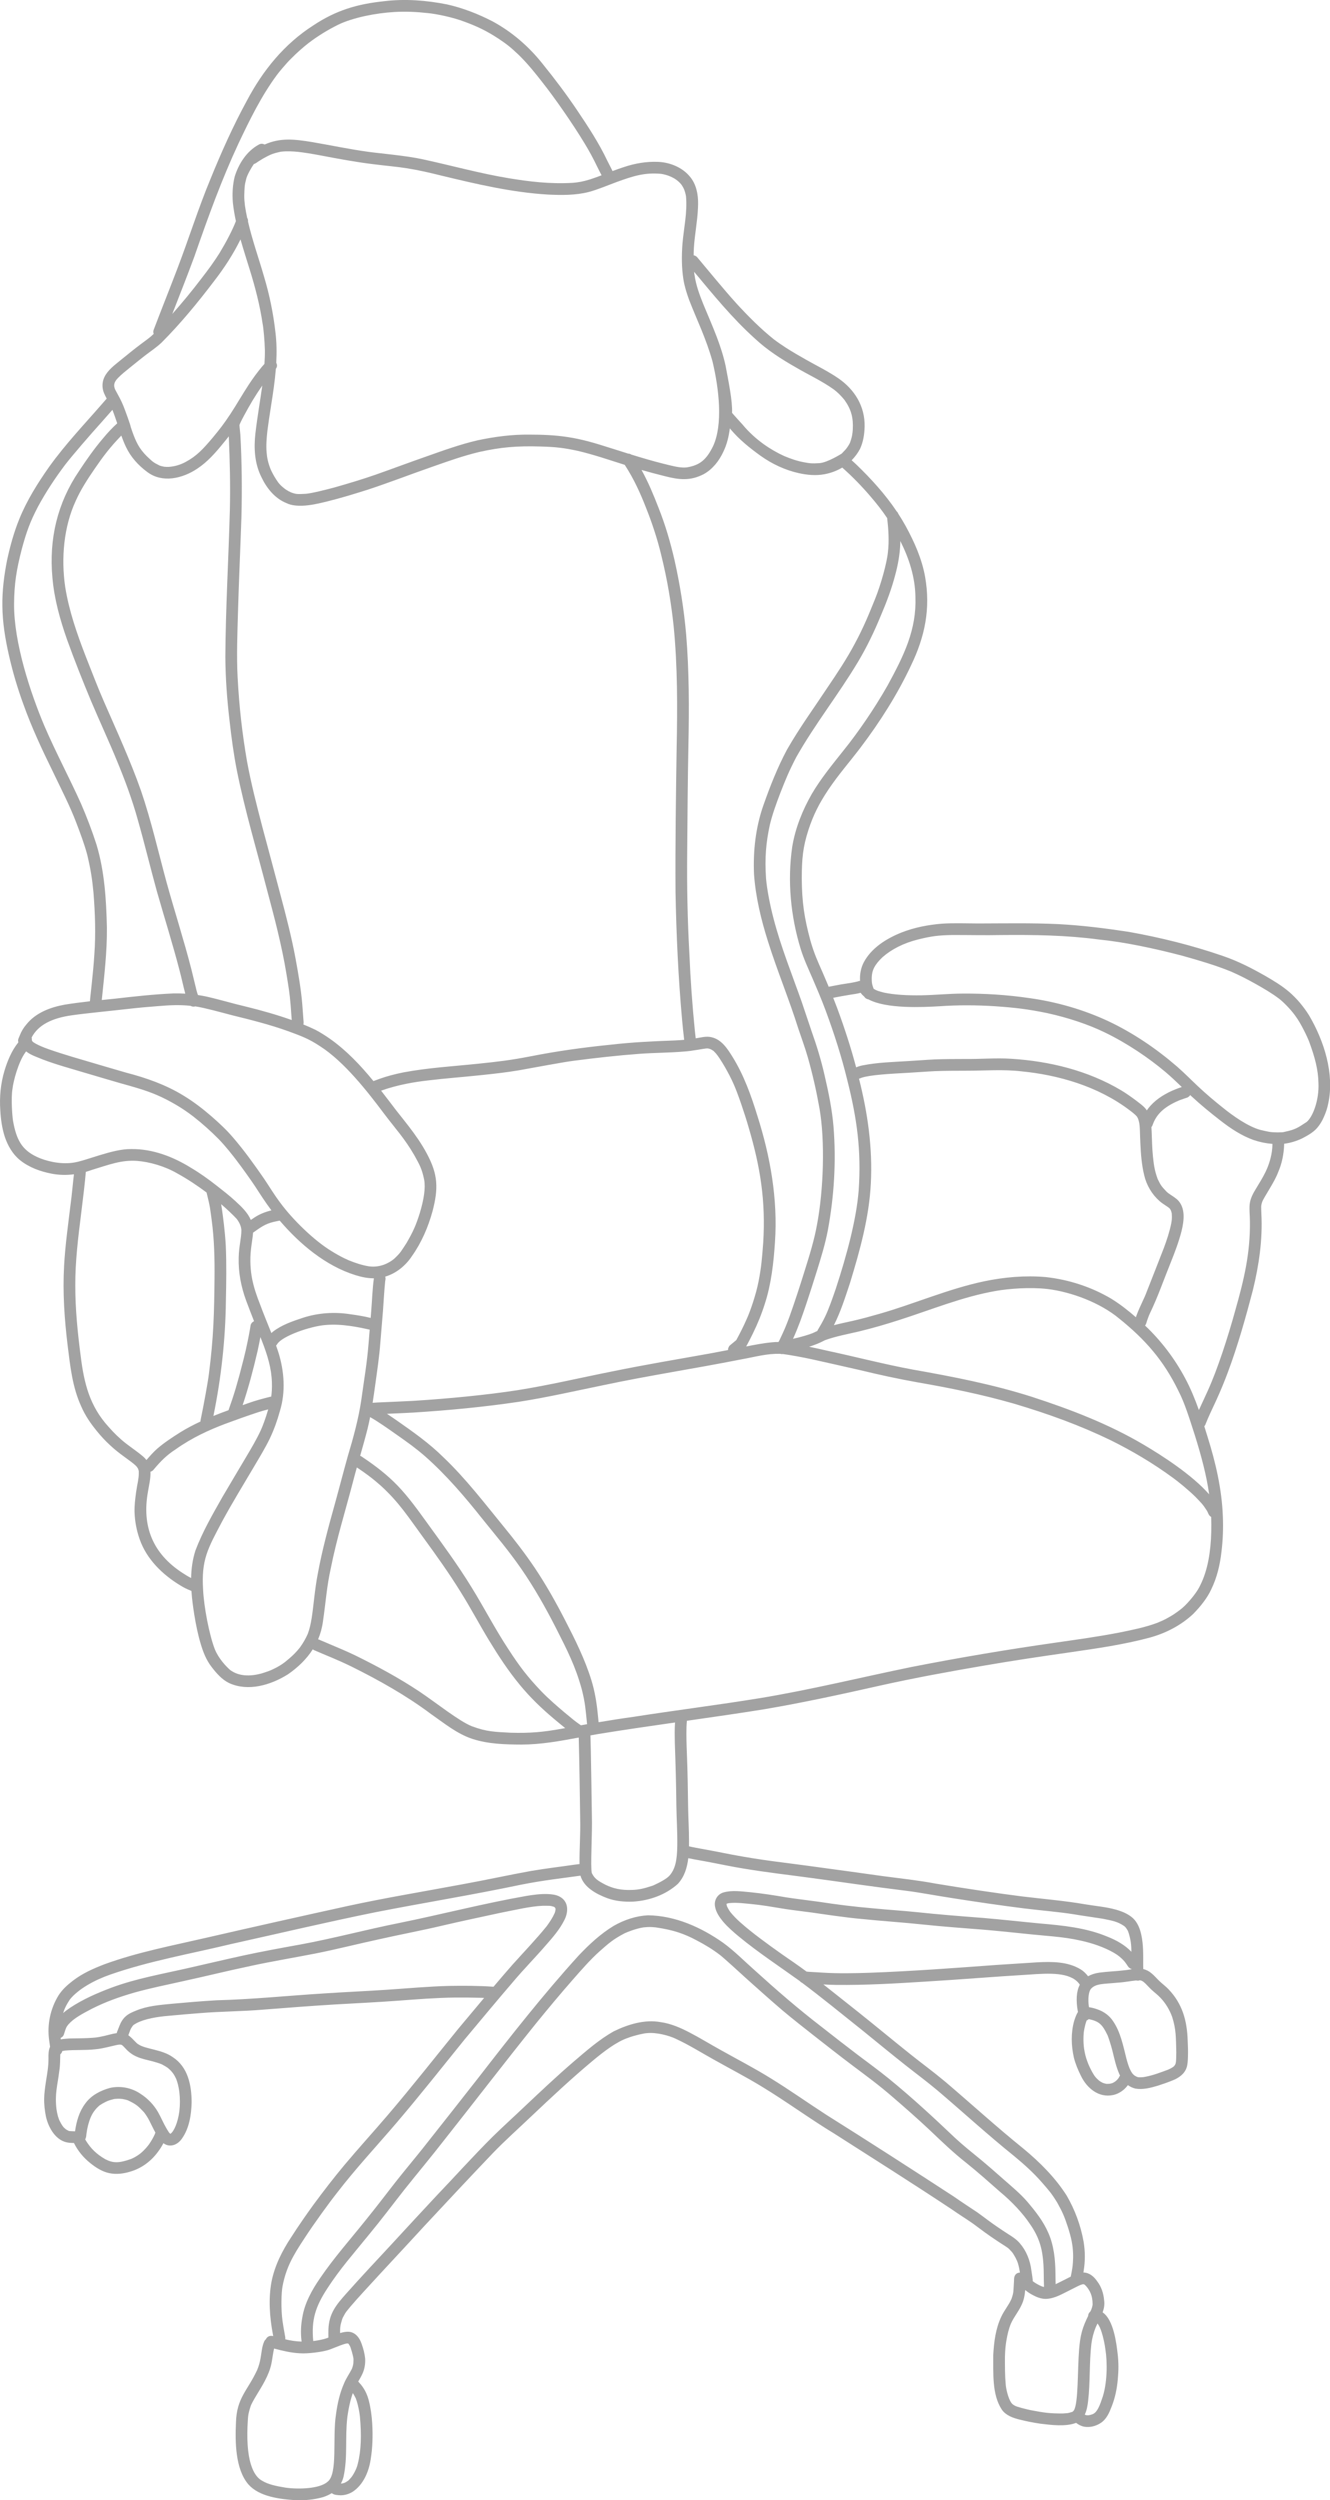 <?xml version="1.0" encoding="UTF-8" standalone="no"?><svg xmlns="http://www.w3.org/2000/svg" xmlns:xlink="http://www.w3.org/1999/xlink" fill="#a2a2a2" height="465.3" preserveAspectRatio="xMidYMid meet" version="1" viewBox="0.0 0.0 247.7 465.3" width="247.7" zoomAndPan="magnify"><defs><clipPath id="a"><path d="M 0 0 L 247.73 0 L 247.73 465.328 L 0 465.328 Z M 0 0"/></clipPath></defs><g><g clip-path="url(#a)" id="change1_1"><path d="M 243.348 208.812 C 241.684 209.922 241.184 210.234 239.32 210.633 C 238.797 210.766 238.879 210.727 237.914 210.754 C 236.496 210.73 236.34 210.652 234.781 210.301 C 232.434 209.68 229.59 207.648 227.75 206.156 C 226.199 204.922 224.68 203.645 223.234 202.289 C 221.891 201.035 220.609 199.719 219.227 198.512 C 215.363 195.172 211.09 192.273 206.473 190.082 C 201.781 187.887 196.742 186.449 191.613 185.742 C 187.508 185.145 183.359 184.887 179.215 184.918 C 176.688 184.93 174.164 185.191 171.641 185.238 C 168.98 185.281 166.512 185.141 164.59 184.727 C 163.52 184.43 163.367 184.422 162.707 184.027 C 162.395 183.184 162.344 182.887 162.352 181.957 C 162.383 180.59 162.887 179.539 164.387 178.121 C 166.039 176.676 168.258 175.531 170.965 174.848 C 173.531 174.219 174.75 174.066 177.457 174.016 C 180.453 174.012 183.445 174.09 186.438 174.023 C 192.523 173.965 198.625 174.047 204.664 174.855 C 209.309 175.312 214.941 176.496 220.242 177.887 C 223.285 178.742 226.332 179.629 229.262 180.816 C 230.859 181.512 232.41 182.312 233.926 183.164 C 235.414 184.004 236.898 184.867 238.262 185.902 C 239.512 186.898 240.844 188.469 241.266 189.098 C 242.336 190.523 243.539 193.121 243.828 193.898 C 244.883 196.75 245.508 199.113 245.551 201.57 C 245.699 204.652 244.543 207.832 243.348 208.812 Z M 236.98 213.004 C 236.973 213.438 236.934 213.875 236.875 214.309 C 236.645 215.914 236.102 217.277 235.688 218.125 C 235.164 219.199 234.531 220.211 233.91 221.23 C 233.355 222.133 232.836 223.105 232.734 224.18 C 232.648 225.211 232.781 226.25 232.785 227.285 C 232.863 233.145 231.734 237.984 230.047 243.926 C 228.645 248.996 226.746 254.855 224.941 258.824 C 224.406 260.035 223.828 261.223 223.281 262.426 C 222.559 260.395 221.738 258.398 220.719 256.496 C 218.773 252.855 216.254 249.535 213.254 246.699 C 213.504 246.41 213.539 246.008 213.676 245.66 C 214.031 244.703 213.926 244.941 214.18 244.387 C 215.648 241.352 216.742 238.152 218.012 235.031 C 218.785 233.094 219.539 231.137 220.055 229.105 C 220.527 227.176 220.844 224.73 219.234 223.234 C 218.223 222.41 217.703 222.254 217.184 221.703 C 216.359 220.82 216.211 220.68 215.605 219.43 C 214.957 217.672 214.871 216.508 214.723 215.207 C 214.57 213.68 214.547 212.145 214.484 210.609 C 214.473 210.332 214.461 210.047 214.441 209.762 C 214.547 209.645 214.633 209.5 214.68 209.324 C 215.301 207.625 216.418 206.305 218.93 205.098 C 219.703 204.75 219.543 204.805 220.641 204.426 C 220.891 204.332 221.18 204.301 221.379 204.109 C 221.5 204.027 221.594 203.922 221.66 203.805 C 221.746 203.887 221.828 203.965 221.914 204.043 C 223.625 205.625 225.43 207.105 227.273 208.531 C 229.168 210.008 231.203 211.363 233.48 212.176 C 234.609 212.559 235.789 212.801 236.98 212.891 C 236.98 212.93 236.98 212.965 236.98 213.004 Z M 225.195 278.117 C 222.027 274.488 216.383 270.867 212.996 268.875 C 206.488 265.031 199.387 262.309 192.211 259.977 C 184.953 257.66 177.465 256.211 169.977 254.891 C 164.625 253.898 159.359 252.516 154.039 251.379 C 152.926 251.121 151.809 250.871 150.688 250.645 C 151.676 250.336 152.641 249.957 153.559 249.469 C 153.59 249.453 153.621 249.438 153.652 249.422 C 155.695 248.688 157.84 248.297 159.953 247.805 C 162.477 247.195 164.969 246.473 167.441 245.676 C 173.418 243.77 179.262 241.336 185.473 240.258 C 187.871 239.836 191.77 239.527 195.07 239.898 C 199.582 240.445 204.898 242.465 208.414 245.379 C 213.363 249.359 216.691 253.207 219.426 258.766 C 220.68 261.203 221.48 263.887 222.512 267.059 C 223.734 270.98 224.688 274.504 225.195 278.117 Z M 225.43 282.223 C 225.473 282.258 225.52 282.293 225.57 282.32 C 225.605 283.223 225.613 284.141 225.586 285.086 C 225.496 288.754 224.934 292.277 223.523 295.059 C 223.035 296.098 222.234 297.078 221.996 297.367 C 221.418 298.07 220.809 298.754 220.109 299.344 C 219.801 299.59 218.828 300.363 217.836 300.91 C 216.82 301.523 215.973 301.836 215.535 302.027 C 213.25 302.883 210.84 303.352 208.453 303.84 C 204.555 304.598 200.617 305.133 196.688 305.703 C 187.688 306.98 178.719 308.492 169.797 310.238 C 160.367 312.168 151.012 314.484 141.512 316.047 C 133.68 317.324 125.805 318.301 117.969 319.527 C 115.801 319.824 113.641 320.164 111.484 320.527 C 111.426 319.902 111.363 319.277 111.293 318.652 C 111.086 316.641 110.738 314.641 110.141 312.707 C 108.926 308.773 107.074 305.074 105.188 301.426 C 103.496 298.141 101.68 294.918 99.625 291.844 C 97.832 289.184 95.871 286.637 93.836 284.156 C 90.215 279.73 86.734 275.164 82.578 271.215 C 79.977 268.637 76.977 266.52 73.98 264.426 C 73.348 263.984 72.707 263.551 72.062 263.125 C 73.715 263.055 75.367 262.988 77.02 262.895 C 83.586 262.473 90.148 261.859 96.656 260.887 C 101.895 260.074 107.059 258.883 112.246 257.824 C 120.742 256.016 129.332 254.723 137.852 253.035 C 140.812 252.504 142.754 251.906 145.293 251.961 C 145.461 252.016 145.641 252.031 145.812 252.004 C 146.984 252.152 149.531 252.609 151.215 252.98 C 154.188 253.656 157.168 254.297 160.141 254.988 C 163.695 255.852 167.273 256.629 170.875 257.27 C 176.91 258.312 182.922 259.539 188.812 261.23 C 195.383 263.18 201.207 265.312 206.875 268.055 C 210.93 270.066 214.836 272.387 218.484 275.066 C 219.328 275.672 221.324 277.277 222.672 278.617 C 223.711 279.703 224.027 279.984 224.691 281.035 C 224.977 281.406 225.035 281.945 225.43 282.223 Z M 125.676 324.309 C 125.82 328.258 125.93 332.203 125.969 336.156 C 126.008 338.613 126.176 341.07 126.137 343.531 C 126.098 346.133 125.793 347.836 124.668 349.098 C 124.148 349.648 123.059 350.262 121.77 350.855 C 121.68 350.891 121.57 350.934 121.488 350.965 C 119.859 351.508 118.922 351.699 117.766 351.738 C 115.613 351.828 114.184 351.449 112.828 350.805 C 111.312 350.027 110.734 349.637 110.223 348.609 C 109.922 347.488 110.344 341.07 110.23 337.898 C 110.184 333.812 110.098 329.73 110.031 325.648 C 110.016 324.801 109.996 323.957 109.969 323.113 C 109.965 323.07 109.961 323.023 109.961 322.98 C 110.477 322.887 110.996 322.793 111.512 322.707 C 116.238 321.938 120.977 321.254 125.719 320.574 C 125.715 320.586 125.715 320.594 125.715 320.605 C 125.629 321.836 125.652 323.074 125.676 324.309 Z M 128.188 345.828 C 129.578 346.125 130.984 346.336 132.379 346.613 C 134.383 347 136.375 347.418 138.391 347.746 C 143.379 348.57 146.328 348.859 150.977 349.496 C 156.117 350.18 162.223 351.094 168.961 351.922 C 170.898 352.148 174.863 352.891 177.746 353.324 C 182.051 353.992 186.363 354.629 190.688 355.172 C 194.184 355.598 197.23 355.828 200.062 356.285 C 201.812 356.582 203.574 356.809 205.328 357.09 C 207.188 357.461 208.156 357.629 209.383 358.473 C 209.434 358.516 209.48 358.559 209.527 358.605 C 209.594 358.668 209.648 358.734 209.707 358.801 C 210.152 359.469 210.035 359.297 210.246 359.891 C 210.625 361.203 210.695 362.008 210.715 363.25 C 209.484 361.977 207.953 361.109 206.223 360.426 C 202.266 358.773 197.953 358.348 193.723 357.984 C 190.184 357.652 186.648 357.25 183.105 356.949 C 178.934 356.629 174.758 356.305 170.598 355.859 C 167.996 355.594 165.391 355.434 162.789 355.18 C 158.797 354.836 156.039 354.48 152.445 353.934 C 150.047 353.605 148.18 353.395 146.395 353.117 C 144.191 352.734 141.977 352.391 139.75 352.164 C 138.082 352.02 136.344 351.742 134.707 352.215 C 133.555 352.578 132.922 353.734 133.184 354.918 C 133.375 355.926 133.988 356.801 134.625 357.59 C 135.527 358.656 136.59 359.574 137.664 360.461 C 141.27 363.422 145.176 365.988 148.961 368.707 C 149.039 368.809 149.137 368.891 149.246 368.957 C 149.289 368.984 149.336 369.004 149.383 369.023 C 153.027 371.754 156.777 374.816 160.816 378.039 C 163.406 380.145 165.984 382.258 168.598 384.328 C 170.977 386.203 172.289 387.141 174.617 389.074 C 179.375 393.121 183.984 397.34 188.852 401.254 C 190.695 402.777 192.484 404.375 194.055 406.184 C 195.371 407.703 195.816 408.164 196.898 409.934 C 197.965 411.848 198.254 412.582 198.906 414.562 C 199.52 416.484 199.785 417.805 199.844 419.293 C 199.91 420.438 199.766 421.871 199.691 422.227 C 199.617 422.723 199.523 423.215 199.414 423.707 C 199.129 423.852 198.848 424 198.562 424.137 C 197.797 424.52 197.156 424.855 196.602 425.117 C 196.59 424.457 196.566 423.793 196.57 423.133 C 196.543 420.57 196.293 417.938 195.246 415.574 C 194.316 413.41 192.836 411.543 191.32 409.758 C 190.008 408.242 188.453 406.969 186.953 405.645 C 185.535 404.395 184.117 403.145 182.66 401.938 C 181.023 400.598 179.363 399.281 177.816 397.84 C 173.809 394.027 169.738 390.27 165.445 386.781 C 163.59 385.277 161.656 383.875 159.75 382.438 C 157.285 380.562 155.629 379.277 152.973 377.191 C 148.652 373.875 144.574 370.336 140.539 366.68 C 138.594 364.961 136.766 363.09 134.656 361.559 C 130.57 358.688 125.758 356.527 120.695 356.461 C 118.445 356.566 116.25 357.312 114.301 358.422 C 111.836 359.914 109.703 361.902 107.73 363.988 C 101.16 371.219 95.125 378.918 89.141 386.633 C 86.547 389.953 81.93 395.805 78.652 399.945 C 76.941 402.082 75.176 404.176 73.488 406.332 C 71.445 408.953 70.277 410.512 68.148 413.145 C 65.273 416.746 62.191 420.195 59.602 424.012 C 58.082 426.211 56.746 428.617 56.305 431.285 C 56.039 432.719 55.973 434.184 56.152 435.629 C 56.16 435.688 56.168 435.742 56.176 435.801 C 55.18 435.77 54.172 435.629 53.129 435.371 C 53.168 435.094 53.102 434.805 53.043 434.52 C 52.961 434.051 52.875 433.586 52.797 433.117 C 52.73 432.73 52.672 432.344 52.617 431.957 C 52.316 429.828 52.387 426.648 52.625 425.477 C 53.297 421.969 54.605 419.754 56.699 416.582 C 58.512 413.793 61.34 409.906 62.805 408.062 C 66.285 403.543 70.184 399.375 73.887 395.039 C 78.207 389.977 82.332 384.75 86.52 379.578 C 89.543 375.961 92.555 372.336 95.629 368.758 C 97.586 366.438 99.723 364.281 101.703 361.984 C 102.965 360.551 104.23 359.094 105.094 357.379 C 105.914 355.797 105.934 353.812 104.121 352.926 C 103.449 352.602 102.695 352.535 101.961 352.504 C 100.641 352.461 99.328 352.641 98.031 352.855 C 90.117 354.238 82.336 356.266 74.469 357.867 C 68.27 359.094 62.16 360.754 55.941 361.895 C 52.363 362.543 48.781 363.191 45.227 363.965 C 41.902 364.684 38.594 365.484 35.273 366.227 C 30.422 367.348 25.477 368.18 20.793 369.918 C 18.105 370.926 15.445 372.082 13.047 373.676 C 12.602 373.977 12.164 374.301 11.762 374.66 C 11.812 374.504 11.863 374.348 11.918 374.191 C 12.117 373.652 12.379 373.094 13.012 372.129 C 14.578 370.188 17.555 368.527 20.551 367.488 C 27.891 364.934 35.574 363.613 43.113 361.793 C 52.086 359.805 61.031 357.688 70.035 355.867 C 79.012 354.113 88.039 352.656 96.988 350.773 C 101.258 349.93 104.613 349.574 108.109 349.082 C 108.707 351.246 111.066 352.512 113.078 353.266 C 114.617 353.836 116.285 353.977 117.914 353.914 C 120.938 353.73 124.004 352.648 126.262 350.594 C 127.477 349.262 127.98 347.574 128.188 345.828 Z M 213.32 369.156 C 213.699 369.523 214.039 369.926 214.43 370.285 C 214.984 370.805 215.605 371.258 216.129 371.816 C 217.121 372.848 217.871 374.164 218.301 375.363 C 219.051 377.711 218.996 379.184 219.074 381.941 C 219.039 383.875 219.059 384.113 218.617 384.574 C 218.586 384.602 218.551 384.629 218.516 384.656 C 218.445 384.707 218.371 384.758 218.297 384.805 C 217.707 385.152 217.48 385.207 217.438 385.23 C 216.094 385.727 214.746 386.242 213.336 386.508 C 213.207 386.531 213.078 386.555 212.953 386.578 C 212.629 386.609 212.305 386.625 211.98 386.594 C 211.961 386.59 211.93 386.582 211.891 386.574 C 211.836 386.555 211.789 386.539 211.75 386.523 C 211.695 386.5 211.641 386.477 211.59 386.449 C 211.477 386.391 211.367 386.328 211.262 386.258 C 211.133 386.145 211.012 386.027 210.898 385.898 C 210.691 385.613 210.527 385.301 210.383 384.98 C 210.145 384.383 209.949 383.77 209.789 383.145 C 209.176 380.762 208.719 378.242 207.305 376.172 C 206.617 375.117 205.562 374.367 204.375 373.961 C 203.871 373.773 203.344 373.645 202.809 373.562 C 202.562 371.984 202.773 370.691 203.145 370.184 C 204.066 369.113 205.555 369.262 208.152 369 C 209.586 368.91 210.641 368.668 211.602 368.586 C 211.785 368.637 211.988 368.645 212.176 368.586 C 212.207 368.578 212.234 368.566 212.266 368.559 C 212.281 368.559 212.297 368.559 212.312 368.559 C 212.414 368.578 212.52 368.602 212.617 368.637 C 212.746 368.699 212.867 368.773 212.98 368.855 C 213.051 368.914 213.223 369.059 213.32 369.156 Z M 208.367 386.68 C 208.332 386.734 208.297 386.785 208.262 386.836 C 208.199 386.918 208.133 386.992 208.062 387.066 C 207.961 387.172 207.852 387.27 207.738 387.359 C 207.648 387.426 207.559 387.484 207.465 387.539 C 207.145 387.691 207.285 387.691 206.656 387.812 C 205.895 387.84 206.223 387.863 205.629 387.727 C 205.543 387.699 205.457 387.664 205.371 387.633 C 205.336 387.613 205.297 387.598 205.258 387.578 C 205.066 387.48 204.883 387.367 204.703 387.238 C 204.078 386.707 203.91 386.426 203.723 386.152 C 203.324 385.527 202.996 384.855 202.703 384.176 C 202.41 383.453 202.164 382.711 202.016 381.945 C 201.832 381.047 201.715 379.934 201.828 378.367 C 201.863 378.094 201.844 378.164 201.984 377.426 C 202.082 376.965 202.199 376.508 202.371 376.066 C 202.375 376.051 202.383 376.039 202.387 376.027 C 202.531 375.969 202.66 375.887 202.773 375.781 C 204.68 376.191 205.277 376.746 206.215 378.676 C 206.32 378.805 206.941 380.668 207.191 381.727 C 207.547 383.176 207.852 384.652 208.469 386.02 C 208.508 386.117 208.551 386.211 208.598 386.305 C 208.5 386.414 208.422 386.539 208.367 386.68 Z M 201.246 366.512 C 198.844 365.059 195.895 365.07 193.176 365.211 C 190.688 365.379 188.199 365.539 185.707 365.691 C 177.789 366.266 169.871 366.871 161.938 367.156 C 159.07 367.246 156.191 367.312 153.328 367.137 C 152.539 367.09 151.75 367.043 150.961 366.996 C 150.727 366.992 150.473 366.961 150.219 366.941 C 149.473 366.391 148.719 365.844 147.953 365.316 C 145.078 363.363 141.879 361.051 139.805 359.398 C 138.477 358.32 137.129 357.227 136.047 355.887 C 135.797 355.547 135.578 355.18 135.402 354.797 C 135.379 354.734 135.363 354.676 135.348 354.613 C 135.336 354.57 135.324 354.527 135.316 354.488 C 135.312 354.438 135.312 354.387 135.312 354.34 C 135.316 354.336 135.316 354.328 135.316 354.324 C 135.336 354.312 135.352 354.305 135.367 354.293 C 135.496 354.25 135.629 354.219 135.762 354.195 C 136.117 354.156 136.469 354.141 136.824 354.137 C 137.699 354.141 138.574 354.234 139.445 354.316 C 142.062 354.562 143.547 354.855 146.395 355.312 C 148.008 355.551 149.629 355.734 151.246 355.953 C 152.883 356.191 157.664 356.906 160.41 357.137 C 164.297 357.539 168.195 357.781 172.078 358.195 C 175.828 358.586 179.586 358.852 183.34 359.152 C 186.238 359.402 189.125 359.715 192.02 360.004 C 196.145 360.43 198.852 360.484 202.73 361.531 C 205.027 362.152 207.355 363.207 208.484 364.137 C 209.25 364.777 209.496 365.121 209.746 365.484 C 209.953 365.734 210.078 366.066 210.352 366.254 C 210.477 366.355 210.605 366.422 210.738 366.457 C 210.738 366.473 210.742 366.488 210.742 366.504 C 210.18 366.582 209.734 366.672 209.352 366.699 C 207.812 366.887 206.262 366.926 204.73 367.133 C 203.891 367.258 203.203 367.488 202.645 367.805 C 202.25 367.301 201.801 366.848 201.246 366.512 Z M 201.215 425.266 C 201.363 425.211 201.516 425.156 201.668 425.125 C 201.711 425.121 201.75 425.121 201.793 425.121 C 201.824 425.129 201.855 425.137 201.887 425.145 C 201.906 425.156 201.926 425.164 201.945 425.176 C 201.977 425.191 202.004 425.211 202.031 425.23 C 202.195 425.375 202.34 425.535 202.477 425.707 C 203.293 426.785 203.391 427.633 203.461 428.238 C 203.504 429.152 203.504 428.844 203.395 429.387 C 203.176 430.039 203.289 429.738 203.055 430.223 C 202.789 430.426 202.66 430.723 202.656 431.027 C 202.199 431.953 201.781 432.902 201.504 433.902 C 201.207 434.969 201.074 436.074 200.98 437.176 C 200.66 441.152 200.852 447.32 199.988 448.617 C 199.934 448.688 199.871 448.75 199.809 448.812 C 199.766 448.836 199.723 448.863 199.676 448.887 C 198.676 449.195 198.898 449.09 197.941 449.176 C 195.484 449.191 194.367 449.012 192.277 448.617 C 191.203 448.434 189.176 447.875 189.059 447.75 C 188.914 447.68 188.781 447.602 188.656 447.508 C 188.59 447.453 188.531 447.398 188.473 447.336 C 188.434 447.301 188.402 447.254 188.367 447.215 C 187.73 446.344 187.352 444.473 187.305 443.781 C 187.148 442.078 187.16 440.363 187.16 438.652 C 187.203 437.203 187.293 436.402 187.438 435.578 C 187.617 434.504 187.859 433.434 188.285 432.43 C 188.812 431.246 189.668 430.242 190.215 429.07 C 190.672 428.176 190.852 427.191 190.934 426.203 C 191.391 426.574 191.871 426.906 192.402 427.168 C 193.133 427.555 193.93 427.855 194.77 427.852 C 196.469 427.812 197.949 426.855 199.434 426.137 C 200.012 425.852 200.578 425.543 201.168 425.285 C 201.184 425.277 201.199 425.273 201.215 425.266 Z M 204.094 433.082 C 204.191 432.859 204.293 432.641 204.402 432.422 C 204.492 432.547 204.574 432.676 204.652 432.809 C 205.121 433.578 205.656 435.574 205.871 437.262 C 206.25 439.566 206.258 443.754 205.211 446.527 C 204.605 448.375 204.102 449.055 203.496 449.309 C 203.262 449.398 203.016 449.465 202.77 449.508 C 202.656 449.52 202.539 449.523 202.422 449.516 C 202.375 449.504 202.328 449.5 202.281 449.484 C 202.23 449.473 202.176 449.457 202.125 449.438 C 202.094 449.422 202.062 449.406 202.027 449.387 C 202.41 448.602 202.562 447.664 202.656 446.824 C 203.059 443.305 202.855 439.746 203.258 436.227 C 203.328 435.711 203.422 435.199 203.551 434.695 C 203.695 434.145 203.875 433.605 204.094 433.082 Z M 189.914 417.473 C 189.312 416.777 188.531 416.266 187.754 415.785 C 187.047 415.336 186.359 414.863 185.668 414.398 C 184.434 413.566 183.266 412.641 182.055 411.773 C 180.602 410.801 179.129 409.852 177.695 408.844 C 169.785 403.691 161.84 398.578 153.844 393.559 C 150.395 391.328 147.043 388.949 143.547 386.801 C 140.52 384.918 137.352 383.285 134.242 381.543 C 132.273 380.457 130.359 379.273 128.359 378.238 C 126.688 377.371 124.934 376.609 123.055 376.344 C 120.055 375.805 116.996 376.746 114.316 378.051 C 111.57 379.586 109.199 381.691 106.812 383.719 C 103.656 386.43 100.633 389.293 97.602 392.145 C 95.652 394.004 93.648 395.805 91.727 397.691 C 88.09 401.309 84.668 405.133 81.125 408.836 C 78.402 411.734 75.715 414.668 73.016 417.586 C 70.156 420.672 67.266 423.734 64.469 426.879 C 62.605 428.977 61.266 430.562 61.164 433.566 C 61.152 434.051 61.16 434.539 61.164 435.023 C 61.164 435.035 61.164 435.043 61.164 435.055 C 60.883 435.164 60.598 435.258 60.305 435.336 C 59.641 435.5 58.988 435.621 58.34 435.699 C 57.953 431.734 58.762 429.254 61.016 425.82 C 63.426 422.137 65.664 419.66 68.582 416.059 C 71.18 412.918 73.074 410.363 75.27 407.574 C 77.758 404.445 80.336 401.387 82.781 398.227 C 88.789 390.633 93.805 384.078 99.773 376.652 C 102.039 373.871 104.336 371.109 106.703 368.414 C 108.285 366.617 109.852 364.801 111.633 363.195 C 113.402 361.637 114.156 360.953 116.305 359.82 C 116.773 359.586 118.453 358.926 119.828 358.711 C 120.352 358.66 120.879 358.617 121.406 358.652 C 122.105 358.695 122.133 358.711 122.316 358.738 C 125.379 359.199 127.398 359.867 129.734 361.121 C 131.25 361.906 132.719 362.797 134.078 363.836 C 134.785 364.371 137.828 367.16 139.277 368.477 C 141.43 370.398 143.578 372.324 145.777 374.199 C 147.734 375.836 149.746 377.414 151.758 378.992 C 154.062 380.793 156.359 382.602 158.699 384.359 C 161.688 386.613 163.578 387.961 166.375 390.387 C 168.637 392.336 170.879 394.305 173.059 396.348 C 175.312 398.492 177.559 400.66 180.012 402.578 C 182.141 404.285 184.18 406.105 186.227 407.906 C 188.543 409.828 190.523 411.977 191.82 413.918 C 193.648 416.523 194.148 418.711 194.332 421.418 C 194.41 422.641 194.375 423.867 194.422 425.09 C 194.441 425.27 194.434 425.453 194.426 425.637 C 194.355 425.625 194.281 425.605 194.211 425.582 C 194.004 425.531 193.199 425.188 192.457 424.645 C 192.41 424.609 192.371 424.57 192.328 424.535 C 192.336 424.48 192.34 424.422 192.34 424.363 C 192.32 424.176 192.293 423.988 192.27 423.801 C 192.27 423.805 192.27 423.805 192.27 423.809 C 192.27 423.785 192.266 423.758 192.262 423.734 C 192.258 423.703 192.254 423.676 192.25 423.645 C 192.242 423.488 192.242 423.543 192.246 423.633 C 192.195 423.258 192.141 422.887 192.078 422.512 C 191.852 420.668 191.137 418.883 189.914 417.473 Z M 64.801 436.152 C 64.809 436.152 64.82 436.152 64.828 436.152 C 64.832 436.156 64.836 436.156 64.84 436.156 C 64.848 436.164 64.855 436.168 64.863 436.172 C 64.895 436.203 64.922 436.23 64.945 436.258 C 65.332 436.859 65.227 436.746 65.551 437.754 C 65.852 438.977 65.867 438.738 65.812 439.836 C 65.805 439.863 65.805 439.887 65.801 439.906 C 65.762 440.141 65.711 440.375 65.633 440.602 C 65.609 440.668 65.59 440.727 65.574 440.773 C 65.547 440.832 65.523 440.891 65.492 440.949 C 65.047 441.824 64.469 442.629 64.09 443.543 C 63.277 445.379 62.844 447.355 62.574 449.34 C 61.891 453.711 62.941 460.336 61.039 461.863 C 59.539 463.219 55.535 463.32 53.16 462.977 C 51.371 462.688 49.906 462.348 48.91 461.746 C 47.172 460.891 46.484 458.309 46.242 456.281 C 46.047 454.742 46.039 453.188 46.094 451.645 C 46.199 449.855 46.125 449.535 46.648 447.922 C 46.891 447.031 48.488 444.73 49.328 443.113 C 49.859 442.082 50.328 441.004 50.555 439.863 C 50.738 438.949 50.832 438.02 51.039 437.113 C 51.043 437.105 51.047 437.098 51.047 437.09 C 52.609 437.512 54.191 437.887 55.816 437.973 C 56.727 438.031 57.641 437.957 58.547 437.852 C 59.555 437.73 60.566 437.586 61.523 437.238 C 62.68 436.793 64.422 436.035 64.801 436.152 Z M 66.25 446.332 C 66.395 446.703 66.512 447.082 66.609 447.465 C 66.895 448.617 66.977 449.27 67.035 449.801 C 67.328 453.105 67.289 456 66.621 458.594 C 66.402 459.59 65.695 460.754 65.379 461.113 C 64.742 461.82 64.984 461.59 64.41 461.961 C 64.234 462.043 64.262 462.086 63.688 462.211 C 63.621 462.215 63.555 462.219 63.488 462.219 C 63.688 461.855 63.852 461.453 63.969 461 C 64.789 457.363 64.246 453.598 64.684 449.922 C 64.688 449.895 64.688 449.875 64.691 449.852 C 64.832 448.84 65.012 447.836 65.262 446.848 C 65.391 446.355 65.539 445.871 65.703 445.391 C 65.863 445.594 65.992 445.82 66.246 446.324 C 66.246 446.328 66.246 446.332 66.25 446.332 Z M 83.609 369.602 C 79.746 369.703 75.902 370.059 72.047 370.316 C 68.141 370.582 64.223 370.738 60.316 371.004 C 53.645 371.418 46.988 372.109 40.301 372.277 C 37.535 372.441 34.773 372.672 32.016 372.926 C 29.77 373.152 27.469 373.309 25.367 374.188 C 24.688 374.461 24 374.75 23.441 375.234 C 23.051 375.559 22.758 375.992 22.512 376.43 C 22.34 376.785 22.195 377.156 22.051 377.527 C 21.965 377.812 21.793 378.094 21.738 378.391 C 20.957 378.488 20.16 378.746 19.43 378.91 C 17.926 379.238 17.867 379.223 16.328 379.312 C 15.191 379.367 14.055 379.359 12.922 379.387 C 12.398 379.426 11.844 379.449 11.32 379.555 C 11.309 379.461 11.297 379.367 11.289 379.277 C 11.578 379.164 11.82 378.93 11.922 378.562 C 12.301 377.352 12.332 377.289 12.723 376.785 C 13.777 375.594 15.277 374.82 17.18 373.816 C 19.73 372.555 21.902 371.754 25.059 370.832 C 27.984 370.02 30.965 369.418 33.93 368.758 C 38.176 367.836 42.395 366.789 46.648 365.895 C 50.656 365.023 54.707 364.363 58.73 363.574 C 62.715 362.785 66.652 361.773 70.625 360.918 C 74.535 360.035 78.48 359.305 82.383 358.379 C 85.949 357.551 89.531 356.789 93.113 356.02 C 96.043 355.441 98.82 354.777 101.098 354.688 C 102.238 354.703 102.375 354.629 103.129 354.863 C 103.188 354.895 103.242 354.922 103.293 354.961 C 103.254 354.926 103.23 354.91 103.223 354.902 C 103.223 354.902 103.227 354.902 103.23 354.906 C 103.242 354.914 103.266 354.934 103.293 354.961 C 103.305 354.965 103.316 354.973 103.324 354.98 C 103.328 354.98 103.328 354.984 103.328 354.984 C 103.316 354.977 103.305 354.969 103.297 354.961 C 103.309 354.973 103.324 354.988 103.34 355.004 C 103.375 355.059 103.41 355.117 103.445 355.176 C 103.449 355.203 103.453 355.23 103.461 355.258 C 103.465 355.305 103.469 355.352 103.469 355.398 C 103.426 355.609 103.391 355.824 103.312 356.027 C 102.926 356.898 102.387 357.703 101.828 358.473 C 101.82 358.484 101.812 358.496 101.801 358.508 C 99.773 361.008 97.531 363.32 95.387 365.719 C 94.219 367.051 93.066 368.395 91.922 369.746 C 91.887 369.746 91.848 369.746 91.812 369.75 C 89.082 369.562 86.344 369.555 83.609 369.602 Z M 25.367 382.727 C 26.332 383.18 27.383 383.363 28.406 383.637 C 28.984 383.793 29.562 383.961 30.117 384.188 C 30.145 384.199 30.168 384.211 30.191 384.223 C 31.223 384.793 31.246 384.824 31.824 385.387 C 32.223 385.848 32.352 385.953 32.809 386.902 C 32.941 387.242 33.051 387.586 33.141 387.941 C 33.246 388.371 33.324 388.809 33.391 389.246 C 33.395 389.281 33.398 389.316 33.402 389.352 C 33.543 390.543 33.543 391.754 33.402 392.949 C 33.121 395.023 32.406 396.691 31.746 397.121 C 31.742 397.121 31.738 397.121 31.734 397.125 C 31.727 397.121 31.723 397.121 31.715 397.117 C 31.703 397.109 31.691 397.102 31.68 397.094 C 31.5 396.938 31.422 396.832 31.039 396.184 C 30.438 395.172 29.996 394.078 29.414 393.059 C 28.625 391.703 27.516 390.551 26.199 389.703 C 24.551 388.566 22.441 388.148 20.484 388.586 C 18.715 389.07 16.973 389.969 15.883 391.488 C 14.754 392.984 14.23 394.824 13.977 396.664 C 13.938 396.66 13.902 396.66 13.863 396.66 C 13.547 396.648 13.234 396.645 12.922 396.613 C 12.879 396.605 12.832 396.594 12.789 396.582 C 12.785 396.578 12.781 396.578 12.777 396.574 C 12.164 396.262 12.23 396.254 12.016 396.07 C 11.785 395.895 11.484 395.473 11.074 394.652 C 11.012 394.555 11.012 394.504 10.789 393.859 C 10.664 393.418 10.582 392.969 10.516 392.516 C 10.184 389.637 10.699 388.223 11.047 385.391 C 11.211 384.379 11.199 383.355 11.227 382.336 C 11.41 382.184 11.551 381.977 11.602 381.73 C 11.758 381.691 11.918 381.664 12.074 381.637 C 13.969 381.465 15.879 381.613 17.77 381.395 C 19.184 381.301 21.824 380.504 22.238 380.527 C 22.324 380.523 22.41 380.527 22.492 380.531 C 22.539 380.539 22.586 380.551 22.629 380.566 C 22.684 380.598 22.738 380.625 22.789 380.664 C 22.789 380.664 22.793 380.664 22.793 380.668 C 23.168 380.996 23.473 381.391 23.844 381.727 C 24.297 382.133 24.805 382.484 25.367 382.727 Z M 28.801 397.277 C 28.797 397.281 28.797 397.285 28.793 397.289 C 28.508 397.895 28.168 398.477 27.789 399.035 C 27.613 399.297 26.93 400.156 26.125 400.805 C 25.738 401.102 25.328 401.359 24.898 401.582 C 24.754 401.656 24.605 401.73 24.457 401.793 C 24.449 401.797 24.438 401.801 24.426 401.805 C 22.105 402.637 21.016 402.586 19.598 401.852 C 17.934 400.879 16.949 399.895 16.027 398.445 C 15.969 398.344 15.914 398.242 15.859 398.141 C 16.062 397.844 16.066 397.469 16.102 397.109 C 16.172 396.617 16.258 396.125 16.375 395.645 C 16.797 394.035 17.211 393.211 18.02 392.328 C 18.723 391.66 18.359 391.965 19.117 391.48 C 20.098 390.969 20.027 390.969 21.293 390.641 C 21.684 390.602 22.078 390.582 22.469 390.617 C 22.629 390.629 22.727 390.637 22.734 390.637 C 22.75 390.637 22.762 390.641 22.777 390.641 C 23.133 390.707 23.492 390.777 23.832 390.902 C 25.352 391.625 25.73 391.953 26.836 393.137 C 27.188 393.605 27.516 394.098 27.781 394.621 C 28.176 395.387 28.535 396.164 28.949 396.918 C 28.887 397.031 28.836 397.152 28.801 397.277 Z M 105.223 318.777 C 103.684 317.488 102.164 316.168 100.766 314.723 C 98.168 311.988 96.75 310.109 94.707 306.969 C 92.227 303.219 90.176 299.219 87.812 295.398 C 85.285 291.277 82.41 287.383 79.578 283.469 C 77.844 281.078 76.125 278.656 74.074 276.52 C 72.16 274.52 69.949 272.824 67.652 271.285 C 67.473 271.152 67.281 271.02 67.078 270.938 C 67.559 269.258 68.035 267.578 68.461 265.883 C 68.637 265.172 68.789 264.453 68.93 263.738 C 70.586 264.688 72.145 265.805 73.707 266.898 C 76.012 268.516 77.273 269.406 79.152 271.023 C 83.137 274.539 86.598 278.598 89.898 282.754 C 92.66 286.188 94.617 288.441 97.055 291.938 C 99.492 295.457 101.602 299.191 103.547 303 C 105.645 307.137 107.148 310.047 108.34 314.363 C 109.008 316.988 109.066 318.227 109.336 320.895 C 108.953 320.961 108.57 321.027 108.188 321.098 C 107.023 320.305 106.578 319.887 105.223 318.777 Z M 104.477 321.762 C 101.16 322.355 98.789 322.59 95.055 322.48 C 92.168 322.32 90.66 322.309 87.883 321.277 C 85.543 320.367 81.09 316.805 78.137 314.832 C 74.312 312.289 70.258 310.105 66.141 308.078 C 64.707 307.391 62.551 306.469 61.953 306.23 C 61.359 305.977 60.766 305.723 60.172 305.473 C 60.016 305.406 59.855 305.34 59.699 305.277 C 59.551 305.203 59.402 305.125 59.242 305.094 C 59.68 304.066 59.988 302.965 60.145 301.785 C 60.719 297.867 60.82 295.402 61.641 291.719 C 62.691 286.43 64.301 281.277 65.664 276.062 C 65.918 275.074 66.188 274.09 66.461 273.109 C 66.547 273.164 66.633 273.223 66.715 273.281 C 67.016 273.484 67.32 273.688 67.617 273.895 C 69.074 274.941 69.465 275.242 70.906 276.492 C 74.344 279.617 76.086 282.406 78.836 286.156 C 81.25 289.465 83.637 292.797 85.789 296.281 C 87.656 299.254 89.289 302.355 91.113 305.352 C 92.84 308.184 94.66 310.969 96.777 313.531 C 98.68 315.855 100.848 317.953 103.152 319.879 C 103.852 320.465 104.551 321.051 105.266 321.621 C 105 321.668 104.738 321.715 104.477 321.762 Z M 58.039 301.184 C 57.875 302.172 57.676 303.156 57.316 304.094 C 56.938 304.949 56.469 305.77 55.918 306.527 C 55.863 306.602 55.805 306.676 55.75 306.754 C 55.746 306.754 55.746 306.758 55.742 306.758 C 55.199 307.453 54.559 308.07 53.891 308.652 C 53.621 308.887 53.344 309.117 53.059 309.34 C 52.395 309.855 51.66 310.281 50.895 310.637 C 50.426 310.883 49.812 311.105 48.691 311.457 C 46.578 312.027 44.473 312 42.863 310.805 C 42.164 310.199 40.676 308.66 39.988 306.887 C 38.973 304.254 37.977 299.082 37.824 295.855 C 37.473 290.289 38.699 288.219 41.328 283.242 C 43.242 279.699 45.359 276.273 47.402 272.805 C 48.375 271.156 49.375 269.523 50.215 267.801 C 51.016 266.133 51.641 264.387 52.133 262.602 C 53.223 259.039 52.945 255.172 51.836 251.648 C 51.703 251.238 51.562 250.828 51.418 250.426 C 51.488 250.355 51.551 250.273 51.609 250.18 C 52.508 248.645 57.859 246.809 60.605 246.602 C 62.113 246.469 63.633 246.555 65.129 246.766 C 66.383 246.93 67.617 247.191 68.852 247.469 C 68.777 248.328 68.707 249.191 68.641 250.051 C 68.348 253.711 67.852 256.465 67.301 260.465 C 66.781 264.035 65.82 267.516 64.789 270.961 C 63.953 273.934 63.188 276.926 62.363 279.898 C 61.16 284.203 59.988 288.52 59.18 292.918 C 58.613 295.793 58.383 299.133 58.039 301.184 Z M 36.406 288.547 C 35.859 290.219 35.629 291.949 35.594 293.691 C 35.055 293.422 34.543 293.098 34.039 292.773 C 28.387 289.133 26.406 283.988 27.559 277.613 C 27.762 276.375 28.082 275.102 28.02 273.91 C 28.188 273.863 28.355 273.773 28.516 273.625 C 30.035 271.809 31.09 270.797 32.668 269.77 C 35.801 267.543 38.91 266.152 41.895 265.012 C 43.988 264.242 46.086 263.48 48.203 262.793 C 48.781 262.617 49.359 262.441 49.949 262.305 C 49.496 263.883 48.926 265.43 48.562 266.203 C 47.773 267.914 46.805 269.527 45.848 271.145 C 44.375 273.641 42.879 276.121 41.418 278.621 C 39.594 281.844 37.719 285.07 36.406 288.547 Z M 26.688 271.102 C 25.68 270.238 24.574 269.504 23.523 268.695 C 22.32 267.766 21.227 266.703 20.23 265.559 C 16.688 261.688 15.664 257.441 15.039 252.461 C 14.469 248.098 14.02 243.711 14.023 239.309 C 13.996 234.781 14.559 230.285 15.121 225.801 C 15.445 223.195 15.84 219.961 15.984 218.098 C 16.367 217.988 16.75 217.863 17.129 217.727 C 20.352 216.758 22.562 215.855 25.516 216.055 C 27.82 216.227 30.73 217.047 33.047 218.406 C 34.871 219.406 36.734 220.637 38.465 221.934 C 38.504 222.121 38.559 222.312 38.609 222.508 C 38.789 223.273 38.977 224.035 39.109 224.809 C 39.289 225.973 39.281 226.062 39.414 226.996 C 39.91 230.645 39.992 234.332 39.953 238.012 C 39.922 240.859 39.883 243.707 39.742 246.551 C 39.594 249.578 39.301 252.602 38.918 255.609 C 38.719 257.277 37.93 261.543 37.375 264.203 C 37.344 264.332 37.332 264.449 37.34 264.562 C 36.051 265.156 34.797 265.816 33.586 266.562 C 32.117 267.492 30.652 268.445 29.328 269.574 C 28.578 270.23 27.922 270.98 27.273 271.73 C 27.109 271.516 26.918 271.305 26.688 271.102 Z M 13.496 216.406 C 11.039 216.738 8.398 216.023 6.93 215.34 C 4.027 214 3.047 212.074 2.422 208.578 C 2.297 207.824 2.023 204.465 2.32 202.68 C 2.477 201.23 3.418 197.637 4.73 195.859 C 4.77 195.797 4.816 195.738 4.863 195.676 C 5.742 196.383 6.984 196.766 7.98 197.188 C 10.617 198.188 13.344 198.914 16.043 199.727 C 18.207 200.363 20.367 201.008 22.535 201.633 C 24.801 202.258 27.07 202.879 29.234 203.805 C 30.441 204.324 31.609 204.934 32.742 205.594 C 33.875 206.254 34.957 206.992 35.996 207.789 C 37.66 209.09 39.238 210.496 40.723 212 C 42.043 213.355 43.434 215.145 44.086 216.008 C 45.25 217.551 46.383 219.125 47.469 220.73 C 48.461 222.262 49.449 223.805 50.551 225.266 C 49.461 225.523 48.402 225.938 47.457 226.547 C 47.203 226.707 46.957 226.875 46.711 227.047 C 46.113 225.648 44.969 224.574 43.801 223.504 C 42.707 222.492 41.523 221.582 40.352 220.664 C 38.836 219.477 37.273 218.352 35.617 217.371 C 32.27 215.285 28.418 213.797 24.426 213.855 C 20.887 213.793 15.875 216.137 13.496 216.406 Z M 13.473 188.945 C 15.945 188.59 20.543 188.152 23.992 187.758 C 25.844 187.543 27.695 187.383 29.551 187.242 C 31.523 187.07 33.516 186.98 35.484 187.195 C 35.738 187.344 36.055 187.391 36.336 187.312 C 36.344 187.309 36.355 187.305 36.367 187.297 C 38.129 187.566 41.137 188.402 43.336 188.977 C 46.812 189.828 50.293 190.707 53.668 191.918 C 56.148 192.84 57.379 193.25 59.656 194.746 C 64.109 197.613 68.383 203.066 71.555 207.301 C 73.746 210.195 75.312 211.82 77.156 214.992 C 78.145 216.805 78.559 217.445 78.992 219.535 C 79.285 221.102 78.934 223.289 78.172 225.801 C 77.441 228.105 76.988 229.121 75.719 231.328 C 74.754 232.797 74.629 233.141 73.418 234.266 C 72.434 235.098 70.762 235.945 68.746 235.684 C 68.711 235.676 68.676 235.672 68.641 235.668 C 67.383 235.457 66.164 235.051 64.984 234.57 C 64.684 234.441 64.387 234.305 64.09 234.164 C 63.309 233.777 62.551 233.352 61.812 232.891 C 58.406 230.848 54.383 226.816 52.25 223.914 C 51.129 222.449 50.184 220.863 49.156 219.336 C 47.348 216.723 45.492 214.133 43.418 211.723 C 42.207 210.301 40.836 209.027 39.43 207.801 C 37.766 206.359 36.012 205.008 34.121 203.871 C 30.855 201.875 27.223 200.602 23.535 199.645 C 20.871 198.887 18.219 198.086 15.562 197.309 C 13.059 196.59 9.094 195.375 7.652 194.723 C 6.918 194.398 6.332 194.109 6.043 193.82 C 6.02 193.785 5.996 193.746 5.973 193.707 C 5.957 193.652 5.941 193.602 5.93 193.547 C 5.941 193.387 5.926 193.23 5.891 193.09 C 7.082 190.805 9.594 189.473 13.473 188.945 Z M 15.105 149.605 C 12.914 144.734 10.383 140.02 8.27 135.109 C 5.641 128.883 2.578 119.598 2.621 112.422 C 2.652 108.598 3.062 106.039 4.07 102.148 C 4.941 98.93 5.641 97.031 7.074 94.297 C 8.547 91.574 10.262 88.98 12.125 86.508 C 13.328 84.93 16.879 80.82 18.941 78.543 C 19.605 77.793 20.266 77.043 20.922 76.293 C 20.926 76.285 20.93 76.281 20.934 76.277 C 21.266 77.102 21.543 77.949 21.832 78.789 C 20.879 79.645 20.012 80.586 19.195 81.574 C 17.559 83.492 16.105 85.559 14.723 87.664 C 10.668 93.621 9.102 100.352 9.762 107.504 C 10.098 111.469 11.184 115.336 12.5 119.078 C 13.895 122.934 15.406 126.754 16.988 130.535 C 18.586 134.297 20.566 138.598 21.777 141.586 C 23.277 145.195 24.637 148.863 25.68 152.633 C 26.945 157.066 28.016 161.559 29.25 166.004 C 30.637 170.855 32.156 175.668 33.426 180.555 C 33.816 182.004 34.117 183.48 34.504 184.934 C 33.758 184.887 33.008 184.871 32.258 184.891 C 28.625 185.051 25.008 185.453 21.395 185.867 C 20.582 185.949 19.77 186.031 18.953 186.117 C 19.414 181.621 19.957 177.121 19.91 172.598 C 19.789 167.422 19.473 162.172 17.973 157.191 C 17.145 154.617 16.176 152.086 15.105 149.605 Z M 21.27 71.59 C 21.352 71.141 21.434 71.078 21.5 70.945 C 21.551 70.855 21.613 70.77 21.672 70.684 C 21.746 70.594 21.879 70.441 21.965 70.355 C 22.633 69.672 23.379 69.074 24.125 68.477 C 25.055 67.738 25.965 66.977 26.906 66.25 C 27.973 65.426 29.109 64.688 30.09 63.762 C 33.656 60.191 36.863 56.281 39.91 52.27 C 41.773 49.863 43.449 47.289 44.793 44.555 C 45.324 46.434 45.93 48.293 46.5 50.152 C 47.535 53.469 48.406 56.84 48.914 60.277 C 49.059 60.945 49.301 63.52 49.332 65.145 C 49.344 66.004 49.309 66.863 49.254 67.723 C 49.109 67.891 48.969 68.055 48.828 68.203 C 47.941 69.266 47.121 70.379 46.363 71.535 C 45.16 73.352 44.094 75.254 42.898 77.07 C 41.59 79.035 40.969 79.812 39.617 81.453 C 37.84 83.555 36.633 84.879 34.566 85.977 C 33.512 86.551 32.43 86.828 31.445 86.891 C 31.152 86.906 30.859 86.895 30.57 86.863 C 30.559 86.859 30.547 86.859 30.539 86.855 C 30.262 86.812 29.992 86.742 29.73 86.648 C 28.465 86.031 28.391 85.887 27.352 84.918 C 25.887 83.469 25.297 82.176 24.629 80.293 C 24.531 80.012 24.438 79.73 24.344 79.445 C 24.398 79.359 23.293 76.316 22.977 75.535 C 22.574 74.535 22.043 73.598 21.527 72.652 C 21.422 72.398 21.395 72.496 21.273 71.906 C 21.273 71.867 21.266 71.828 21.266 71.789 C 21.266 71.691 21.266 71.629 21.27 71.59 Z M 36.195 47.758 C 38.832 40.195 41.27 33.445 44.434 26.668 C 46.516 22.277 48.668 17.879 51.562 13.961 C 51.82 13.605 53.316 11.762 54.305 10.824 C 55.293 9.82 56.352 8.887 57.457 8.016 C 59.199 6.691 61.074 5.543 63.035 4.574 C 65.801 3.254 69.973 2.441 73.43 2.234 C 75.512 2.105 77.605 2.207 79.68 2.438 C 81.211 2.582 84.324 3.195 86.605 4.078 C 88.75 4.875 90.523 5.672 92.863 7.211 C 94.379 8.227 95.094 8.773 96.652 10.262 C 98.273 11.852 99.699 13.621 101.086 15.41 C 103.129 17.977 106.625 22.953 108.844 26.641 C 109.723 28.066 110.516 29.547 111.242 31.059 C 111.5 31.586 111.766 32.105 112.039 32.621 C 111.324 32.895 110.609 33.156 109.883 33.391 C 108.387 33.844 107.699 33.93 106.711 34.023 C 102.402 34.289 98.383 33.762 94.836 33.184 C 89.402 32.289 84.09 30.805 78.711 29.641 C 75.738 28.977 70.531 28.531 68.641 28.262 C 65.125 27.781 61.652 27.047 58.16 26.445 C 54.781 25.891 52.199 25.605 49.273 26.902 C 48.965 26.727 48.578 26.691 48.203 26.91 C 45.941 28.137 44.465 30.453 43.711 32.859 C 43.316 34.449 43.234 36.117 43.371 37.75 C 43.496 38.895 43.691 40.031 43.934 41.156 C 43.305 42.805 42.125 45.051 40.895 47.082 C 39.867 48.73 38.707 50.293 37.516 51.828 C 35.789 54.098 33.977 56.301 32.086 58.434 C 33.469 54.879 34.879 51.336 36.195 47.758 Z M 114.891 33.859 C 118.027 32.727 120.062 32.086 123.113 32.352 C 124.141 32.512 125.758 32.977 126.863 34.305 C 126.996 34.488 127.117 34.68 127.227 34.879 C 127.281 34.984 127.336 35.09 127.387 35.199 C 127.559 35.629 127.684 36.078 127.762 36.539 C 128.035 39.477 127.363 42.395 127.105 45.309 C 126.938 47.531 126.93 49.785 127.277 51.988 C 127.484 53.312 127.902 54.598 128.355 55.855 C 129.867 59.742 131.445 62.844 132.695 67.254 C 133.934 72.465 134.656 79.02 132.812 83.02 C 131.574 85.539 130.367 86.594 127.871 86.992 C 127.742 87.004 127.609 87.012 127.48 87.016 C 126.398 87.035 125.156 86.707 123.496 86.289 C 121.508 85.793 119.539 85.211 117.578 84.602 C 117.391 84.477 117.191 84.422 116.996 84.422 C 115.844 84.062 114.691 83.691 113.535 83.332 C 110.969 82.512 108.383 81.73 105.715 81.34 C 103.363 80.973 100.98 80.891 98.609 80.887 C 95.379 80.848 92.164 81.266 89.012 81.934 C 85.672 82.699 82.445 83.883 79.219 85.02 C 76.125 86.098 73.062 87.254 69.969 88.34 C 67.492 89.199 64.98 89.957 62.457 90.672 C 60.555 91.195 58.051 91.809 56.957 91.902 C 55.57 91.961 55.254 92.035 54.25 91.66 C 54.102 91.598 53.953 91.527 53.805 91.453 C 52.977 90.965 53.148 91.055 52.672 90.668 C 52.352 90.414 52.074 90.117 51.82 89.797 C 51.555 89.43 51.316 89.047 51.082 88.66 C 50.996 88.508 50.906 88.355 50.824 88.195 C 50.734 88.051 50.438 87.406 50.441 87.434 C 49.887 86.086 49.727 85.086 49.656 84.219 C 49.539 82.895 49.652 81.562 49.793 80.242 C 49.953 79.004 50.176 77.395 50.488 75.488 C 50.848 73.227 51.191 70.941 51.375 68.648 C 51.582 68.352 51.68 68.02 51.488 67.613 C 51.477 67.578 51.465 67.547 51.449 67.516 C 51.551 65.613 51.531 63.707 51.293 61.805 C 50.902 58.309 50.184 54.852 49.176 51.48 C 48.191 48.066 46.988 44.699 46.188 41.234 C 46.219 40.965 46.156 40.727 46.031 40.539 C 45.871 39.781 45.727 39.016 45.613 38.246 C 45.539 37.629 45.484 37.008 45.492 36.383 C 45.543 34.836 45.531 34.539 45.84 33.352 C 45.992 32.613 46.895 31.047 47.289 30.52 C 47.625 30.449 47.883 30.188 48.176 30.012 C 48.707 29.664 49.258 29.344 49.828 29.059 C 50.488 28.73 50.934 28.531 52.148 28.266 C 52.223 28.254 52.297 28.238 52.375 28.227 C 53.426 28.109 54.488 28.16 55.539 28.266 C 56.605 28.391 57.93 28.59 59.629 28.914 C 62.938 29.535 66.246 30.168 69.59 30.566 C 71.996 30.871 73.977 31.027 75.703 31.305 C 77.922 31.652 80.109 32.16 82.285 32.703 C 88.785 34.27 95.336 35.809 102.027 36.211 C 104.574 36.328 107.168 36.367 109.652 35.73 C 111.445 35.246 113.152 34.5 114.891 33.859 Z M 140.562 62.984 C 142.84 65.121 145.48 66.816 148.188 68.355 C 150.539 69.742 153.047 70.883 155.277 72.473 C 155.605 72.727 155.93 72.992 156.227 73.285 C 156.59 73.641 156.934 74.012 157.254 74.402 C 158.555 76.223 158.945 77.77 158.82 79.98 C 158.766 80.664 158.734 81.195 158.305 82.391 C 158.301 82.398 158.293 82.414 158.289 82.422 C 158.152 82.719 157.973 82.992 157.785 83.266 C 157.547 83.602 157.43 83.746 156.754 84.422 C 156.742 84.434 154.121 86.098 152.59 86.199 C 151.102 86.281 150.906 86.246 149.797 86.043 C 148.5 85.816 147.254 85.387 146.043 84.871 C 143.617 83.77 140.695 81.906 138.297 79.023 C 138.23 78.945 136.34 76.879 136.34 76.836 C 136.438 74.656 135.676 70.973 135.137 68.094 C 134.352 64.422 132.805 60.973 131.363 57.516 C 131.656 58.195 131.023 56.723 130.934 56.484 C 130.246 54.785 129.621 53.035 129.355 51.215 C 129.324 51.109 129.297 50.887 129.273 50.586 C 132.855 54.879 136.395 59.234 140.562 62.984 Z M 42.754 134.156 C 43.102 137.254 43.512 140.344 44.117 143.402 C 45.609 150.852 47.793 158.137 49.695 165.488 C 51.094 170.711 52.48 175.945 53.352 181.289 C 53.75 183.723 53.938 184.77 54.125 187.039 C 54.195 187.973 54.266 188.91 54.332 189.844 C 51.555 188.855 48.715 188.059 45.852 187.352 C 43.355 186.773 40.902 186.023 38.402 185.461 C 37.895 185.355 37.383 185.266 36.867 185.188 C 36.773 184.914 36.676 184.648 36.617 184.398 C 36.281 183.066 35.977 181.727 35.641 180.395 C 34.242 174.934 32.5 169.574 31.004 164.145 C 29.469 158.488 28.168 152.766 26.277 147.215 C 24.27 141.496 21.719 135.996 19.305 130.449 C 18.316 128.195 17.141 125.156 15.969 122.168 C 14.34 117.961 12.84 113.664 12.137 109.195 C 11.375 103.922 11.852 98.062 14.125 93.172 C 15.047 91.109 16.285 89.219 17.555 87.355 C 19.262 84.867 20.426 83.324 22.594 81.066 C 22.852 81.785 23.129 82.496 23.461 83.184 C 24.34 85.047 25.766 86.629 27.422 87.84 C 30.227 89.969 34.008 89.051 36.723 87.234 C 38.633 85.984 40.141 84.254 41.57 82.5 C 41.926 82.074 42.27 81.645 42.609 81.207 C 42.805 85.742 42.918 90.277 42.812 94.82 C 42.57 103.961 42.023 113.102 41.969 122.246 C 41.992 126.23 42.289 130.203 42.754 134.156 Z M 56.5 189.645 C 56.434 188.715 56.363 187.785 56.293 186.855 C 56.047 184 55.555 181.172 55.035 178.355 C 54.301 174.402 53.293 170.512 52.258 166.629 C 51.145 162.418 50.016 158.215 48.887 154.008 C 47.816 149.906 46.754 145.797 45.992 141.621 C 45.109 136.461 44.562 131.758 44.254 126.047 C 44.047 122 44.211 117.949 44.324 113.902 C 44.492 108.008 44.766 102.117 44.965 96.227 C 45.094 91.117 45.047 86.004 44.766 80.902 C 44.742 80.484 44.609 79.562 44.598 79.145 C 44.586 78.852 46.156 76.023 47.008 74.59 C 47.621 73.582 48.246 72.617 48.848 71.754 C 48.469 74.527 47.938 77.465 47.57 80.641 C 47.246 83.402 47.418 86.301 48.695 88.816 C 49.668 90.867 51.191 92.762 53.344 93.633 C 54.27 94.082 55.309 94.145 56.32 94.121 C 57.848 94.066 59.336 93.711 60.816 93.355 C 63.398 92.723 65.941 91.941 68.477 91.141 C 72.652 89.77 76.746 88.168 80.898 86.734 C 83.645 85.77 86.391 84.801 89.223 84.125 C 93.262 83.227 96.238 82.969 100.621 83.098 C 103.535 83.176 105.059 83.363 107.648 83.922 C 110.598 84.613 113.461 85.605 116.348 86.512 C 118.117 89.211 119.332 91.992 120.27 94.387 C 121.426 97.266 122.398 100.211 123.129 103.223 C 124.301 107.934 125.016 112.363 125.457 116.504 C 126.195 124.008 126.172 131.559 126.02 139.086 C 125.883 148.07 125.75 157.059 125.809 166.043 C 125.957 174.012 126.328 181.98 127.043 189.922 C 127.145 191.07 127.266 192.215 127.402 193.359 C 127.41 193.414 127.418 193.469 127.426 193.523 C 126.918 193.57 126.355 193.613 125.68 193.641 C 121.66 193.785 117.641 193.977 113.641 194.441 C 108.664 194.938 103.707 195.629 98.797 196.598 C 95.113 197.312 92.867 197.578 89.184 197.957 C 84.473 198.457 79.723 198.715 75.062 199.598 C 73.562 199.906 72.07 200.285 70.629 200.805 C 70.266 200.934 69.91 201.07 69.551 201.203 C 67.148 198.273 64.539 195.504 61.43 193.316 C 60.559 192.711 59.664 192.141 58.723 191.648 C 57.996 191.293 57.254 190.977 56.504 190.672 C 56.586 190.348 56.527 189.984 56.5 189.645 Z M 50.539 248.098 C 49.836 246.32 49.094 244.555 48.434 242.762 C 47.812 241.188 47.258 239.586 46.938 237.922 C 46.676 236.523 46.496 234.574 46.75 232.434 C 46.848 231.66 46.809 231.922 46.977 230.754 C 47.035 230.301 47.109 229.848 47.133 229.395 C 47.164 229.383 47.191 229.367 47.223 229.352 C 49.008 228.066 49.723 227.633 51.695 227.25 C 51.824 227.227 51.961 227.203 52.094 227.172 C 55.836 231.547 60.641 235.578 66.145 237.305 C 67.27 237.652 68.449 237.918 69.633 237.906 C 69.355 239.93 69.301 241.98 69.137 244.012 C 69.105 244.438 69.07 244.859 69.035 245.281 C 67.781 244.969 66.504 244.766 65.227 244.594 C 62.301 244.137 59.277 244.336 56.453 245.242 C 54.496 245.898 52.465 246.562 50.82 247.855 C 50.719 247.93 50.629 248.012 50.539 248.098 Z M 47.965 251.473 C 48.152 250.602 48.332 249.727 48.496 248.852 C 48.57 249.027 48.641 249.207 48.711 249.383 C 49.859 252.285 50.574 254.77 50.637 257.277 C 50.68 258.387 50.602 259.379 50.512 259.934 C 50.43 259.938 50.344 259.949 50.258 259.973 C 48.887 260.316 47.52 260.68 46.188 261.164 C 45.855 261.281 45.523 261.398 45.188 261.516 C 46.293 258.223 47.18 254.855 47.965 251.473 Z M 42.051 231.871 C 41.906 229.133 41.52 226.359 41.344 225.105 C 41.301 224.773 41.25 224.445 41.191 224.113 C 42.297 225.066 43.289 226.004 44.094 226.863 C 44.773 227.762 44.914 228.453 44.957 228.895 C 44.961 230.492 44.492 231.914 44.453 234.086 C 44.379 236.789 44.898 239.496 45.832 242.031 C 46.309 243.324 46.809 244.609 47.316 245.891 C 47.012 246.02 46.766 246.281 46.68 246.605 C 46.641 246.867 46.594 247.129 46.551 247.391 C 46.418 248.164 46.27 248.938 46.109 249.707 C 45.684 251.836 45.117 253.934 44.566 256.035 C 44.156 257.543 43.719 259.043 43.223 260.527 C 43.035 261.094 42.832 261.66 42.637 262.227 C 42.609 262.301 42.582 262.379 42.555 262.457 C 41.613 262.797 40.676 263.152 39.746 263.527 C 41.191 256.477 41.988 249.305 42.07 242.105 C 42.141 238.695 42.199 235.281 42.051 231.871 Z M 135.594 251.258 C 134.453 251.48 133.316 251.695 132.176 251.906 C 126.102 252.996 120.012 254.004 113.969 255.25 C 108.098 256.41 102.273 257.801 96.359 258.734 C 90.645 259.617 83.539 260.305 76.906 260.719 C 75.027 260.82 73.145 260.891 71.266 260.977 C 70.645 261.004 70.02 261.027 69.398 261.078 C 69.578 259.949 69.734 258.812 69.891 257.68 C 70.25 255.07 70.648 252.461 70.84 249.836 C 70.988 247.883 71.176 245.938 71.324 243.988 C 71.457 242.133 71.551 240.27 71.738 238.422 C 71.738 238.418 71.742 238.414 71.742 238.414 C 71.805 238.145 71.836 237.855 71.746 237.594 C 73.781 236.992 75.539 235.566 76.711 233.789 C 78.5 231.273 79.738 228.391 80.555 225.426 C 81.656 221.188 81.602 218.609 79.492 214.695 C 77.57 211.07 74.758 208.02 72.781 205.328 C 72.188 204.547 71.586 203.766 70.977 202.988 C 73.992 201.902 77.301 201.348 79.688 201.086 C 82.906 200.691 86.137 200.465 89.359 200.121 C 91.789 199.871 94.215 199.605 96.625 199.199 C 99.637 198.672 104.926 197.656 106.859 197.422 C 110.93 196.895 115.012 196.43 119.105 196.129 C 121.887 195.922 124.684 195.941 127.465 195.699 C 128.922 195.613 131.148 195.133 131.68 195.121 C 131.754 195.125 131.82 195.129 131.867 195.133 C 131.918 195.141 131.969 195.152 132.02 195.164 C 132.125 195.191 132.23 195.227 132.332 195.266 C 132.375 195.285 132.414 195.305 132.457 195.328 C 133.125 195.742 132.703 195.422 133.332 196.055 C 134.137 196.977 135.812 199.84 136.66 201.824 C 137.367 203.379 138.703 207.281 139.441 209.875 C 141.617 217.25 142.613 223.52 142.145 231.219 C 141.922 234.191 141.801 235.789 141.277 238.473 C 140.805 240.934 139.719 244.078 139.043 245.543 C 138.465 246.855 137.816 248.141 137.129 249.406 C 136.734 249.75 136.312 250.066 135.914 250.414 C 135.809 250.512 135.734 250.629 135.691 250.766 C 135.605 250.926 135.578 251.094 135.594 251.258 Z M 162.113 92.383 C 163.285 93.75 164.281 95.008 165.23 96.43 C 165.469 98.539 165.617 100.684 165.363 102.797 C 165.199 104.645 164.051 108.844 162.961 111.504 C 161.809 114.352 160.859 116.711 159.191 119.809 C 157.723 122.574 155.988 125.184 154.234 127.773 C 151.652 131.676 148.883 135.465 146.562 139.535 C 144.797 142.836 143.422 146.332 142.18 149.859 C 140.734 153.965 140.238 158.379 140.43 162.715 C 140.73 166.969 141.746 171.145 143.027 175.203 C 144.75 180.688 146.973 186 148.695 191.484 C 149.281 193.234 149.926 194.965 150.434 196.738 C 151.332 199.879 152.051 203.07 152.621 206.285 C 153.688 212.363 153.363 221.539 152.188 227.762 C 151.676 230.699 150.785 233.559 149.895 236.398 C 148.988 239.305 148.055 242.203 147.027 245.07 C 146.324 246.965 146.07 247.523 145.176 249.418 C 145.137 249.504 145.094 249.586 145.051 249.668 C 145.016 249.699 144.98 249.73 144.949 249.766 C 144.613 249.758 144.273 249.77 143.934 249.805 C 142.262 249.945 140.609 250.277 138.965 250.594 C 139.027 250.492 139.086 250.391 139.137 250.289 C 139.512 249.586 139.871 248.883 140.223 248.168 C 141.094 246.383 141.852 244.543 142.445 242.645 C 143.648 238.934 144.078 235.027 144.332 231.148 C 144.875 223.203 143.473 215.242 141.062 207.691 C 139.898 203.891 138.539 200.105 136.438 196.715 C 135.488 195.184 134.391 193.461 132.512 193.039 C 131.531 192.797 130.547 193.094 129.578 193.246 C 129.574 193.246 129.574 193.246 129.57 193.246 C 129.52 192.781 129.465 192.316 129.414 191.852 C 128.934 187.102 128.598 182.344 128.395 177.574 C 128.043 171.266 127.918 164.945 127.984 158.625 C 128.039 151.922 128.078 145.215 128.215 138.508 C 128.352 131.707 128.348 124.891 127.793 118.105 C 127.383 113.441 126.648 108.805 125.621 104.234 C 124.855 100.914 123.902 97.641 122.633 94.473 C 121.723 92.113 120.746 89.773 119.527 87.555 C 119.512 87.523 119.492 87.492 119.477 87.461 C 120.914 87.879 122.363 88.258 123.816 88.621 C 126.453 89.297 128.543 89.551 131.078 88.238 C 132.738 87.309 133.961 85.738 134.742 84.023 C 135.395 82.668 135.738 81.203 135.926 79.719 C 135.984 79.789 136.039 79.863 136.098 79.934 C 137.688 81.816 139.625 83.371 141.617 84.805 C 143.77 86.348 146.223 87.5 148.812 88.07 C 150.367 88.41 151.973 88.555 153.547 88.262 C 154.738 88.039 155.859 87.621 156.859 87.023 C 158.734 88.68 160.488 90.48 162.113 92.383 Z M 167.668 101.234 C 167.672 101.051 167.676 100.871 167.676 100.688 C 169.352 104.02 170.43 107.469 170.488 111.059 C 170.719 117.199 168.363 121.969 165.281 127.617 C 162.738 132.07 159.711 136.449 156.969 139.832 C 154.945 142.383 152.867 144.91 151.211 147.727 C 149.457 150.777 148.117 154.121 147.543 157.605 C 146.625 163.941 147.246 170.492 149.117 176.605 C 149.695 178.465 150.512 180.234 151.289 182.012 C 152.133 184 152.867 185.652 153.801 188.16 C 155.379 192.422 156.762 196.746 157.832 201.16 C 159.59 208.133 160.441 214.145 159.918 221.566 C 159.488 227.066 157.641 233.777 155.664 239.832 C 154.949 241.898 154.328 243.703 153.621 245.141 C 153.23 245.953 152.777 246.738 152.312 247.512 C 152.273 247.574 152.242 247.641 152.219 247.707 C 151.945 247.844 151.664 247.973 151.383 248.098 C 150.883 248.324 149.152 248.855 147.691 249.172 C 148.652 247.086 149.41 244.918 150.141 242.742 C 150.816 240.738 151.453 238.723 152.086 236.703 C 152.887 234.148 153.68 231.574 154.184 228.938 C 155.355 222.605 155.746 216.109 155.234 209.684 C 154.965 206.461 154.309 203.285 153.574 200.141 C 152.945 197.348 152.105 194.609 151.145 191.91 C 150.527 190.121 149.953 188.316 149.332 186.523 C 147.508 181.348 145.438 176.25 144.059 170.926 C 143.363 168.27 142.836 165.445 142.668 163.5 C 142.41 159.648 142.656 156.828 143.379 153.5 C 143.871 151.465 144.598 149.492 145.344 147.539 C 146.316 145.059 146.926 143.559 148.285 140.938 C 151.766 134.777 156.195 129.211 159.82 123.141 C 161.445 120.414 162.824 117.547 164.031 114.613 C 165.102 112.117 166.062 109.574 166.746 106.945 C 167.25 105.078 167.582 103.164 167.668 101.234 Z M 159.977 200.742 C 160.113 200.723 160.258 200.68 160.406 200.602 C 161.961 200.047 165.883 199.836 169.035 199.668 C 170.734 199.578 172.434 199.43 174.133 199.352 C 176.066 199.277 178.004 199.281 179.938 199.273 C 183.379 199.277 186.828 198.988 190.258 199.391 C 196.961 200.051 204.453 202.105 210.434 206.672 C 210.527 206.738 210.617 206.809 210.707 206.879 C 210.777 206.934 210.852 206.992 210.922 207.047 C 211.203 207.273 211.48 207.508 211.719 207.781 C 211.797 207.891 211.863 208.012 211.922 208.133 C 212 208.328 212.066 208.527 212.113 208.734 C 212.34 209.562 212.289 211.141 212.379 212.738 C 212.469 214.742 212.617 216.762 213.094 218.715 C 213.52 220.562 214.523 222.27 215.945 223.527 C 216.77 224.242 217.516 224.559 217.883 224.961 C 217.957 225.07 218.023 225.191 218.082 225.312 C 218.145 225.484 218.195 225.66 218.23 225.844 C 218.297 226.895 218.215 227.172 218.133 227.691 C 217.816 229.262 217.305 230.781 216.75 232.281 C 215.73 234.941 214.668 237.582 213.633 240.234 C 213.035 241.879 212.379 242.879 211.613 244.957 C 211.594 245.023 211.57 245.09 211.547 245.156 C 210.105 243.895 208.59 242.711 206.957 241.703 C 203.238 239.504 199.031 238.141 194.738 237.676 C 190.926 237.344 187.059 237.684 183.316 238.461 C 176.602 239.871 170.289 242.668 163.703 244.543 C 162.105 245.004 160.496 245.441 158.871 245.816 C 157.68 246.078 156.484 246.328 155.305 246.637 C 156.566 244.145 157.414 241.461 158.293 238.812 C 160.141 232.773 161.867 226.602 162.184 220.262 C 162.535 213.688 161.598 207.105 159.977 200.742 Z M 158.352 185.129 C 159 185.027 159.656 184.949 160.289 184.77 C 160.305 184.789 160.316 184.809 160.328 184.828 C 160.5 185.066 160.711 185.281 160.953 185.48 C 161.141 185.793 161.422 185.949 161.723 185.988 C 165.066 187.801 171.902 187.453 174.953 187.277 C 178.426 187.031 181.91 187.051 185.387 187.277 C 189.125 187.543 191.367 187.805 195.012 188.547 C 198.965 189.414 202.668 190.656 205.676 192.109 C 209.945 194.16 213.996 196.938 217.031 199.492 C 218.094 200.387 219.098 201.348 220.098 202.309 C 219.711 202.434 219.328 202.57 218.953 202.723 C 217.195 203.422 215.504 204.406 214.234 205.824 C 213.992 206.086 213.781 206.367 213.586 206.66 C 213.5 206.527 213.406 206.398 213.297 206.273 C 212.809 205.719 212.191 205.297 211.613 204.844 C 210.691 204.156 209.754 203.492 208.77 202.902 C 202.602 199.238 195.473 197.5 188.352 197.051 C 185.465 196.867 182.578 197.125 179.688 197.09 C 177.809 197.098 175.93 197.094 174.055 197.172 C 172.426 197.246 170.801 197.391 169.172 197.477 C 166.324 197.656 163.449 197.719 160.645 198.281 C 160.23 198.359 159.832 198.484 159.449 198.652 C 158.457 194.906 157.25 191.219 155.906 187.582 C 155.668 186.953 155.426 186.324 155.176 185.699 C 156.234 185.496 157.289 185.297 158.352 185.129 Z M 243.797 188.965 C 242.773 187.336 241.527 185.832 240.062 184.578 C 238.707 183.426 237.172 182.512 235.637 181.621 C 233.113 180.184 230.512 178.855 227.758 177.918 C 222.027 175.941 216.121 174.48 210.156 173.418 C 205.82 172.762 201.461 172.215 197.082 171.988 C 192.121 171.754 187.16 171.855 182.195 171.867 C 179.941 171.859 177.684 171.762 175.434 171.906 C 172.859 172.117 170.285 172.609 167.875 173.559 C 165.098 174.672 162.297 176.406 160.859 179.117 C 160.316 180.176 160.105 181.367 160.176 182.551 C 160.039 182.559 159.902 182.59 159.762 182.652 C 158.43 182.996 157.047 183.098 155.703 183.387 C 155.285 183.465 154.867 183.539 154.449 183.625 C 154.414 183.633 154.379 183.645 154.344 183.656 C 153.977 182.773 153.602 181.895 153.219 181.016 C 152.234 178.766 151.676 177.621 150.934 175.066 C 149.777 170.809 149.355 167.879 149.32 163.473 C 149.34 159.875 149.5 157.738 150.578 154.406 C 151.477 151.715 152.465 149.676 154.285 146.945 C 156.23 144.07 157.977 142.137 160.289 139.105 C 163.895 134.336 167.129 129.262 169.672 123.844 C 172.254 118.504 173.336 113.277 172.293 107.367 C 171.703 104.02 170.293 100.871 168.672 97.902 C 168.242 97.121 167.781 96.363 167.297 95.617 C 167.238 95.441 167.133 95.293 167.004 95.18 C 164.867 91.996 162.258 89.129 159.5 86.473 C 159.211 86.195 158.91 85.926 158.609 85.66 C 159.223 85.047 159.75 84.34 160.176 83.535 C 160.777 82.246 160.992 80.816 161.027 79.402 C 161.113 75.613 159.164 72.484 156.094 70.379 C 154.199 69.094 152.133 68.078 150.137 66.953 C 148.867 66.23 147.594 65.504 146.363 64.711 C 145.613 64.223 144.871 63.719 144.156 63.18 C 141.617 61.156 139.324 58.836 137.133 56.453 C 134.605 53.652 132.238 50.711 129.805 47.828 C 129.609 47.645 129.395 47.547 129.184 47.516 C 129.188 47 129.203 46.516 129.23 46.133 C 129.383 43.637 129.895 41.18 129.992 38.68 C 130.098 36.852 129.898 34.926 128.863 33.367 C 127.477 31.316 124.992 30.23 122.562 30.125 C 120.402 30.035 118.25 30.406 116.203 31.09 C 115.484 31.32 114.777 31.578 114.07 31.844 C 114.047 31.762 114.016 31.684 113.969 31.609 C 113.672 31.043 113.383 30.477 113.102 29.906 C 111.547 26.629 109.551 23.59 107.531 20.586 C 105.512 17.586 103.336 14.695 101.059 11.887 C 98.512 8.672 95.367 5.945 91.754 3.988 C 89.059 2.594 86.199 1.477 83.23 0.816 C 79.398 0.055 75.441 -0.25 71.551 0.223 C 66.535 0.746 62.578 1.918 58.352 4.727 C 52.949 8.184 48.953 13.109 45.977 18.742 C 43.402 23.457 41.211 28.367 39.188 33.34 C 36.91 38.82 35.145 44.484 33.023 50.02 C 31.57 53.844 30.039 57.637 28.59 61.465 C 28.527 61.719 28.547 61.949 28.625 62.145 C 27.816 62.918 27.359 63.191 26.223 64.051 C 24.938 65.004 23.711 66.031 22.461 67.031 C 21.344 67.957 20.078 68.855 19.438 70.195 C 18.992 71.109 18.977 72.207 19.363 73.141 C 19.516 73.5 19.691 73.844 19.871 74.188 C 19.664 74.422 19.457 74.66 19.25 74.895 C 15.816 78.855 12.172 82.656 9.121 86.93 C 6.996 89.953 5.016 93.109 3.617 96.543 C 2.594 99.043 1.875 101.664 1.309 104.301 C 0.762 107.094 0.395 109.934 0.441 112.785 C 0.469 115.875 0.98 118.938 1.66 121.945 C 2.367 125.059 3.273 128.125 4.375 131.125 C 5.895 135.371 7.805 139.461 9.793 143.504 C 11.457 146.98 13.047 150.055 14.184 153.062 C 14.941 155.035 15.688 157.02 16.242 159.062 C 16.91 161.855 17.176 163.68 17.406 166.098 C 17.711 169.922 17.848 173.762 17.574 177.59 C 17.457 179.43 17.285 181.266 17.086 183.098 C 16.984 184 16.887 184.902 16.797 185.805 C 16.793 185.984 16.762 186.172 16.738 186.352 C 15.188 186.527 13.637 186.723 12.098 186.969 C 9.418 187.445 6.641 188.48 4.906 190.672 C 4.375 191.281 3.961 191.98 3.672 192.734 C 3.547 193.086 3.301 193.445 3.387 193.832 C 3.395 193.887 3.402 193.941 3.418 193.992 C 2.172 195.531 1.398 197.41 0.828 199.297 C 0.117 201.672 -0.117 204.172 0.055 206.641 C 0.148 208.312 0.375 209.988 0.898 211.586 C 1.453 213.234 2.367 214.832 3.742 215.93 C 5.418 217.277 7.512 218.027 9.602 218.434 C 10.988 218.703 12.391 218.727 13.77 218.551 C 13.543 220.402 13.406 222.266 13.148 224.113 C 12.688 227.93 12.145 231.738 11.938 235.578 C 11.656 240.547 12.004 245.52 12.602 250.453 C 13.078 254.281 13.492 258.207 15.129 261.75 C 15.844 263.43 16.891 264.945 18.047 266.352 C 19.523 268.188 21.266 269.789 23.184 271.148 C 24.242 271.938 24.602 272.16 25.223 272.719 C 25.309 272.797 25.441 272.949 25.52 273.039 C 25.59 273.137 25.656 273.242 25.715 273.348 C 25.914 273.941 25.824 273.695 25.848 274.246 C 25.84 275.363 25.57 276.098 25.344 277.734 C 25.18 278.938 25.031 280.148 25.055 281.367 C 25.105 283.105 25.43 284.836 26.012 286.473 C 27.312 290.195 30.281 293.078 33.602 295.078 C 34.207 295.461 34.852 295.77 35.52 296.035 C 35.562 296.055 35.605 296.074 35.652 296.09 C 35.754 297.613 35.961 299.129 36.199 300.613 C 36.496 302.383 36.844 304.148 37.359 305.871 C 37.812 307.426 38.41 308.961 39.414 310.25 C 40.309 311.41 41.305 312.562 42.633 313.223 C 46.211 314.883 50.406 313.617 53.594 311.633 C 55.473 310.344 57.09 308.789 58.258 306.953 C 58.312 307.004 58.371 307.055 58.441 307.09 C 60.758 308.105 62.629 308.789 65.434 310.152 C 70.594 312.715 75.641 315.539 80.254 318.992 C 82.727 320.707 85.102 322.691 88 323.637 C 90.926 324.59 94.062 324.672 97.117 324.684 C 100.715 324.684 104.254 324.039 107.785 323.379 C 107.914 328.43 107.984 333.48 108.055 338.531 C 108.129 341.332 107.895 344.133 107.934 346.93 C 107.785 346.93 107.641 346.957 107.492 346.98 C 107.316 347.004 107.141 347.02 106.969 347.043 C 104.023 347.473 102.129 347.668 98.926 348.203 C 94.645 348.973 90.395 349.918 86.109 350.688 C 78.98 352.023 71.82 353.195 64.727 354.734 C 55.93 356.668 47.137 358.633 38.355 360.652 C 32.027 362.113 25.613 363.328 19.492 365.559 C 17.406 366.359 15.34 367.27 13.562 368.645 C 12.551 369.414 11.59 370.285 10.902 371.363 C 9.375 373.836 8.746 376.82 9.152 379.699 C 9.203 380.109 9.258 380.523 9.324 380.934 C 9.027 381.574 9.012 382.363 9.031 383.078 C 9.031 383.828 8.977 384.578 8.875 385.32 C 8.824 385.887 8.254 388.852 8.23 390.445 C 8.191 391.613 8.328 392.785 8.559 393.934 C 9.047 396.074 10.453 398.535 12.844 398.789 C 13.062 398.816 13.281 398.824 13.496 398.832 C 13.586 398.832 13.68 398.836 13.773 398.84 C 14.492 400.305 15.562 401.59 16.84 402.602 C 17.887 403.438 19.062 404.191 20.398 404.457 C 21.684 404.719 23.012 404.547 24.254 404.168 C 26.352 403.566 28.176 402.203 29.449 400.441 C 29.82 399.949 30.148 399.422 30.434 398.875 C 31.645 399.77 33.086 399.199 33.902 397.996 C 35.262 396.051 35.633 393.582 35.691 391.254 C 35.676 388.074 35.016 384.703 32.168 382.852 C 30.184 381.43 27.141 381.383 25.828 380.508 C 25.328 380.273 24.898 379.535 23.953 378.82 C 23.934 378.809 23.918 378.797 23.898 378.785 C 24.312 377.762 24.191 377.781 24.719 377.027 C 24.773 376.965 24.832 376.906 24.895 376.855 C 24.902 376.848 24.914 376.836 24.926 376.828 C 25.066 376.734 25.215 376.648 25.367 376.566 C 26.906 375.73 29.324 375.332 31.395 375.168 C 33.324 374.984 35.254 374.816 37.188 374.672 C 41.145 374.34 45.117 374.355 49.074 374.012 C 53.48 373.668 57.887 373.328 62.297 373.059 C 66.234 372.832 70.176 372.648 74.113 372.355 C 77.672 372.09 81.234 371.805 84.805 371.766 C 86.438 371.75 88.074 371.777 89.707 371.816 C 89.859 371.82 90.012 371.828 90.164 371.832 C 88.559 373.746 86.965 375.664 85.355 377.574 C 80.977 382.949 76.695 388.41 72.184 393.68 C 69.516 396.801 66.746 399.836 64.109 402.98 C 62.113 405.371 60.211 407.84 58.363 410.348 C 56.938 412.312 55.559 414.309 54.246 416.352 C 52.562 418.895 51.16 421.645 50.566 424.664 C 49.969 427.891 50.219 431.219 50.82 434.43 C 50.84 434.547 50.859 434.66 50.883 434.777 C 50.57 434.707 50.25 434.688 49.965 434.871 C 49.754 434.988 49.609 435.16 49.527 435.359 C 49.395 435.461 49.281 435.602 49.199 435.785 C 48.762 436.773 48.719 437.875 48.52 438.926 C 48.391 439.656 48.191 440.375 47.902 441.062 C 47.891 441.086 47.879 441.113 47.867 441.145 C 46.094 444.953 44.066 446.266 43.945 450.883 C 43.777 454.461 43.824 459.551 46.262 462.379 C 48.289 464.676 52.16 465.129 55.066 465.316 C 56.781 465.383 58.527 465.211 60.18 464.742 C 60.777 464.543 61.316 464.297 61.793 464 C 62.234 464.379 62.895 464.363 63.445 464.406 C 64.27 464.395 65.074 464.141 65.762 463.695 C 67.699 462.363 68.676 460.016 69.031 457.758 C 69.395 455.562 69.449 453.328 69.328 451.109 C 69.238 449.676 69.062 448.242 68.703 446.848 C 68.402 445.59 67.816 444.406 66.918 443.465 C 66.848 443.391 66.781 443.312 66.715 443.234 C 66.996 442.75 67.281 442.273 67.512 441.762 C 67.91 440.891 68.059 439.906 68.008 438.953 C 67.914 438.023 67.672 437.117 67.359 436.242 C 66.906 434.914 65.969 433.793 64.441 433.984 C 64.062 434.02 63.695 434.102 63.34 434.211 C 63.328 433.191 63.355 432.82 63.707 431.695 C 63.742 431.59 63.785 431.484 63.824 431.379 C 64.453 430.152 64.582 430.148 65.293 429.25 C 66.082 428.32 66.906 427.422 67.723 426.523 C 71.496 422.387 75.34 418.316 79.117 414.191 C 83.316 409.688 87.523 405.188 91.777 400.738 C 94.051 398.375 96.508 396.199 98.879 393.938 C 102.672 390.355 106.477 386.785 110.488 383.449 C 112.395 381.867 114.836 379.969 116.953 379.273 C 118.152 378.805 120.035 378.398 120.426 378.398 C 122.258 378.184 124.648 378.871 125.805 379.418 C 128.371 380.594 130.758 382.121 133.23 383.477 C 136.094 385.082 139.012 386.594 141.816 388.301 C 146.453 391.109 150.824 394.336 155.461 397.145 C 162.758 401.801 170.078 406.43 177.293 411.211 C 178.57 412.109 179.902 412.93 181.184 413.82 C 182.633 414.902 184.078 415.984 185.59 416.973 C 186.5 417.613 187.688 418.266 187.965 418.598 C 188.441 419.094 188.508 419.145 188.766 419.559 C 189.016 419.953 189.234 420.363 189.422 420.793 C 189.473 420.926 189.555 421.148 189.59 421.262 C 189.754 421.812 189.863 422.375 189.953 422.941 C 189.93 422.945 189.906 422.953 189.883 422.961 C 189.535 422.984 189.203 423.16 189.027 423.488 C 188.785 423.914 188.887 424.434 188.828 424.902 C 188.719 426.445 188.832 426.539 188.383 427.848 C 187.863 429.023 187.012 430.012 186.473 431.176 C 185.422 433.391 185.117 435.871 184.984 438.293 C 185.02 441.566 184.703 445.621 186.574 448.449 C 187.328 449.547 188.66 450.008 189.902 450.316 C 191.168 450.633 192.453 450.887 193.746 451.078 C 195.77 451.32 198.441 451.676 200.414 450.926 C 200.867 451.273 201.379 451.543 201.945 451.641 C 203.02 451.824 204.164 451.516 205.059 450.906 C 206.094 450.207 206.602 449.016 207.035 447.891 C 207.676 446.277 208.027 444.57 208.176 442.844 C 208.328 441.301 208.348 439.738 208.164 438.195 C 207.918 436.039 207.402 431.75 205.355 430.359 C 205.617 429.633 205.758 428.879 205.629 428.074 C 205.523 426.82 205.117 425.598 204.355 424.594 C 203.738 423.684 202.859 422.949 201.773 422.938 C 201.785 422.852 201.805 422.762 201.816 422.676 C 202.121 420.855 202.113 418.996 201.805 417.18 C 201.273 414.18 200.191 411.258 198.66 408.625 C 196.523 405.27 193.664 402.418 190.609 399.891 C 185.656 395.902 180.953 391.609 176.109 387.488 C 173.547 385.355 171.867 384.172 169.504 382.281 C 166.246 379.68 163.039 377.016 159.777 374.418 C 157.625 372.734 155.504 371.008 153.348 369.324 C 154.117 369.371 154.887 369.406 155.656 369.414 C 161.23 369.48 166.801 369.148 172.359 368.801 C 178.77 368.422 185.168 367.875 191.578 367.5 C 195.512 367.215 199.238 367.047 200.926 369.125 C 200.945 369.148 200.953 369.16 200.961 369.168 C 201.012 369.234 201.059 369.309 201.105 369.383 C 200.426 370.672 200.402 372.387 200.715 374.234 C 200.734 374.301 200.746 374.367 200.762 374.438 C 200.422 374.98 200.203 375.648 200.039 376.168 C 199.434 378.359 199.5 380.688 199.988 382.898 C 200.281 384.094 200.766 385.238 201.312 386.336 C 202.41 388.625 204.637 390.484 207.301 389.91 C 208.105 389.746 208.836 389.32 209.438 388.773 C 209.641 388.574 209.871 388.332 210.062 388.07 C 210.469 388.359 210.926 388.578 211.43 388.707 C 212.852 388.961 214.293 388.57 215.652 388.168 C 216.57 387.871 217.488 387.555 218.383 387.188 C 219.504 386.754 220.594 386.004 220.992 384.816 C 221.203 384.188 221.215 383.508 221.242 382.852 C 221.277 381.824 221.25 380.793 221.195 379.766 C 221.086 376.102 220.215 372.93 217.625 370.223 C 217.094 369.668 216.469 369.219 215.918 368.688 C 215.43 368.23 215.016 367.703 214.492 367.285 C 214.039 366.887 213.5 366.602 212.922 366.461 C 212.914 366.219 212.91 365.973 212.91 365.727 C 212.914 363.852 212.961 361.957 212.559 360.113 C 212.316 358.969 211.875 357.816 211.008 357 C 210.113 356.191 208.973 355.73 207.828 355.406 C 205.941 354.875 203.977 354.738 202.055 354.406 C 198.16 353.73 194.223 353.422 190.305 352.941 C 185.746 352.359 179.66 351.461 174.246 350.559 C 170.996 349.949 167.711 349.598 164.434 349.168 C 159.977 348.535 155.844 347.98 150.492 347.25 C 145.672 346.59 142.105 346.25 136.402 345.184 C 134.16 344.742 131.918 344.301 129.664 343.902 C 129.215 343.816 128.766 343.73 128.32 343.625 C 128.324 343.293 128.324 342.969 128.324 342.645 C 128.324 340.539 128.191 338.438 128.156 336.336 C 128.102 333.039 128.07 329.746 127.93 326.453 C 127.863 324.797 127.812 323.141 127.852 321.484 C 127.863 321.074 127.891 320.668 127.926 320.258 C 132.742 319.57 137.559 318.879 142.359 318.109 C 149.594 316.879 156.762 315.316 163.914 313.707 C 170.363 312.27 176.863 311.086 183.371 309.973 C 188.648 309.066 193.941 308.277 199.242 307.523 C 204.23 306.797 209.242 306.094 214.121 304.781 C 217.109 303.965 219.957 302.5 222.227 300.371 C 223.555 299.004 224.797 297.504 225.602 295.762 C 226.66 293.578 227.223 291.195 227.488 288.793 C 227.754 286.629 227.836 284.445 227.746 282.266 C 227.566 277.191 226.41 272.215 224.891 267.387 C 224.695 266.738 224.492 266.09 224.289 265.441 C 224.406 265.32 224.5 265.168 224.555 264.977 C 225.062 263.664 225.727 262.348 226.555 260.527 C 227.332 258.832 228.039 257.109 228.691 255.363 C 230.551 250.375 231.992 245.246 233.34 240.102 C 234.469 235.48 235.168 230.703 234.922 225.938 C 234.891 224.68 234.805 224.5 235.066 223.703 C 235.379 222.82 237.367 220.012 238.031 218.191 C 238.762 216.531 239.113 214.723 239.164 212.914 C 239.164 212.898 239.164 212.883 239.164 212.863 C 240.309 212.723 241.43 212.379 242.469 211.891 C 243.492 211.355 244.555 210.789 245.316 209.906 C 245.828 209.316 246.223 208.645 246.535 207.934 C 246.906 207.113 247.203 206.266 247.371 205.383 C 248.566 199.863 246.602 193.723 243.797 188.965"/></g></g></svg>